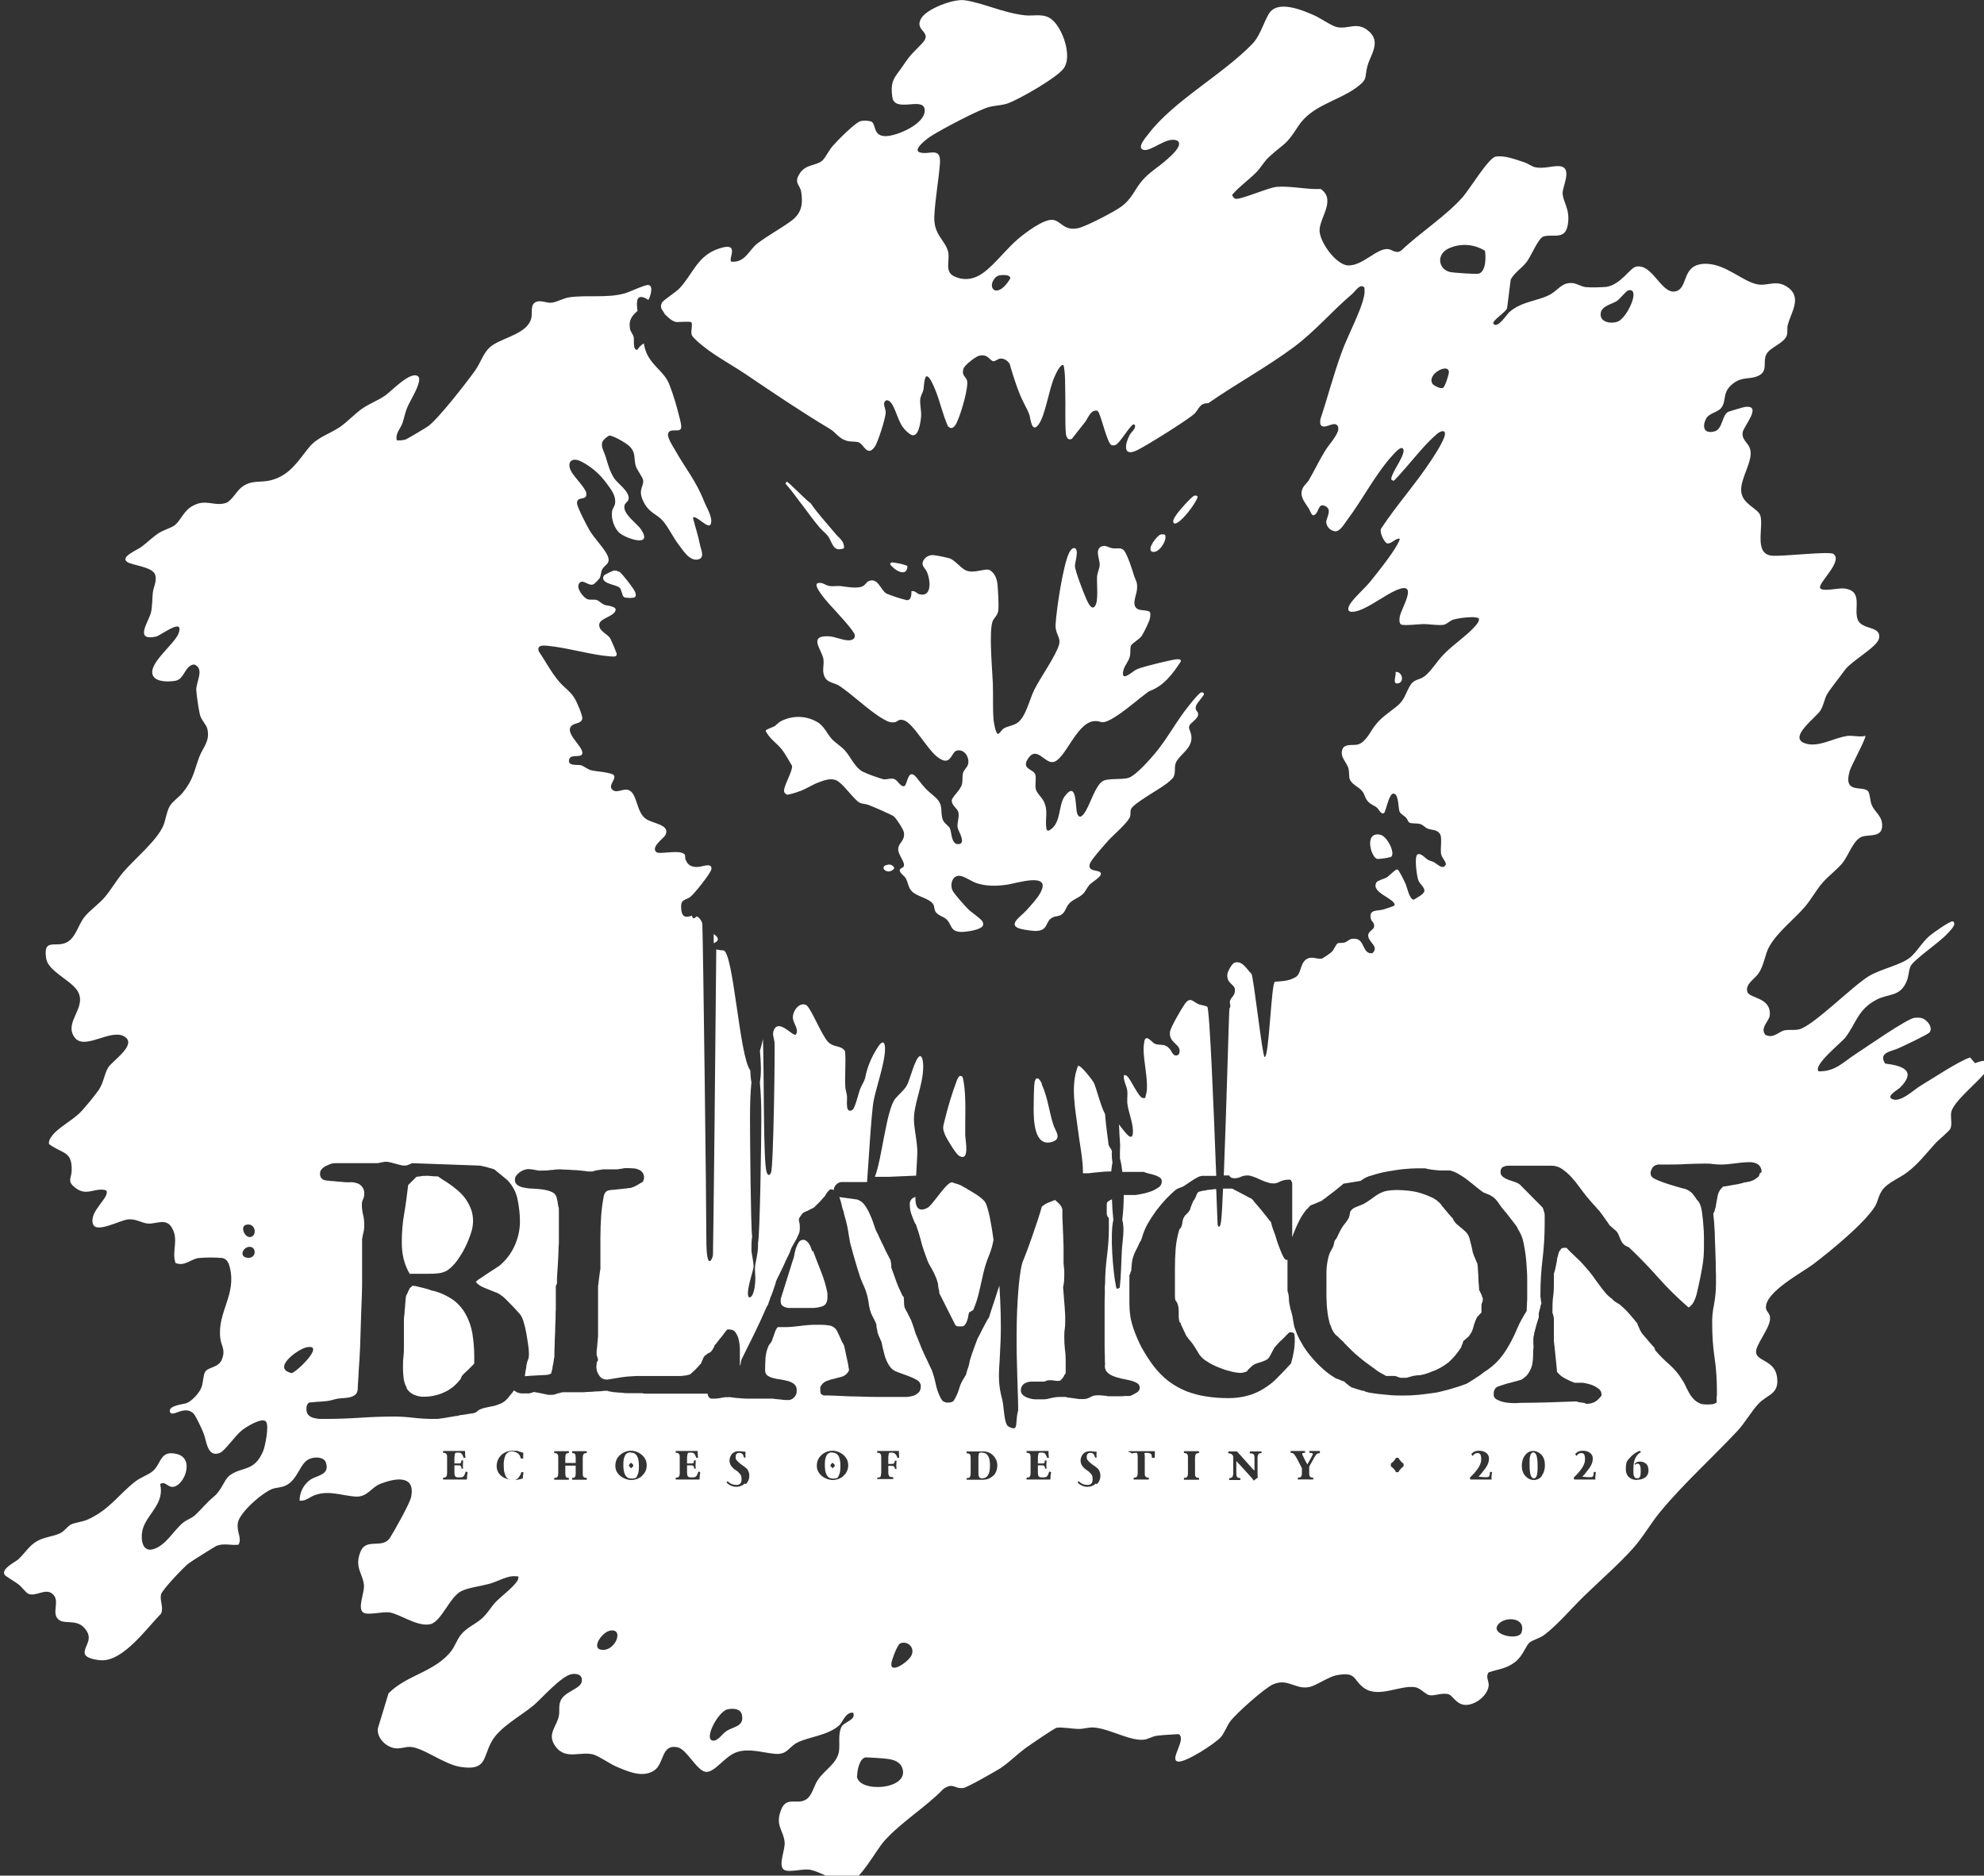 <?xml version="1.0" encoding="UTF-8"?>
<svg id="Vrstva_1" xmlns="http://www.w3.org/2000/svg" version="1.1" viewBox="0 0 840.9 795">
  <rect x="0" y="0" width="840.9" height="795" fill="#333333" stroke="none"/>
  <!-- Generator: Adobe Illustrator 29.6.1, SVG Export Plug-In . SVG Version: 2.1.1 Build 9)  -->
  <defs>
    <style>
      .st0 {
        fill: #fff;
      }
    </style>
  </defs>
  <path class="st0" d="M611.7,615.3c-.8,0-1.3.8-1.5,1.9-.2.9-.3,1.7-.3,2.6,0,.4,0,.9,0,1.4,0,4.1.7,6.2,2,6.2.8,0,1.3-.8,1.5-1.9.2-.9.2-1.7.2-2.6,0-.4,0-.9,0-1.4,0-4.1-.7-6.2-2-6.2"/>
  <path class="st0" d="M477.2,615.3c-.3,0-.6,0-.9.2-.2,0-.4.5-.4.6,0,.3-.1.6-.1,1,0,0,0,.3,0,.6,0,.6,0,1.8,0,3.6s0,3.1,0,3.6c0,.5,0,1,.2,1.5,0,.2.1.4.2.5.3.3.8.4,1.2.4,2.4,0,3.8-1.7,3.8-6s-1.2-6-3.9-6"/>
  <path class="st0" d="M262.4,242.4c-.7-.5-1.7-.7-2.5-.5-1.4.6-2.7,1.2-3.9,2-2.1,3.5,5.2,3.8,6.6,5.2,1,1,1,3.5,1.9,4,.7.4,3.9.5,4.6,0,.6-.5.3-1.3.2-1.9-.3-1.3-5.7-8.2-6.8-8.9"/>
  <path class="st0" d="M217.1,615.2c-1.2-.1-2.4.6-2.9,1.7-.5,1.3-.8,2.8-.7,4.2,0,4.2,1.2,6.3,3.8,6.3,1.2.1,2.3-.6,2.8-1.7.6-1.4.8-2.8.7-4.3,0-4.1-1.2-6.2-3.8-6.2M218.2,621.6c-.3.3-.5.6-.8.9h-.4c-.2-.3-.5-.6-.8-.9v-.5c.3-.3.5-.6.8-.9h.4c.2.3.5.7.8.9v.5Z"/>
  <path class="st0" d="M397.3,615.2c-1.2-.1-2.4.6-2.9,1.7-.5,1.3-.8,2.8-.7,4.2,0,4.2,1.2,6.3,3.8,6.3,1.2.1,2.3-.6,2.8-1.7.6-1.4.8-2.8.7-4.3,0-4.1-1.2-6.2-3.8-6.2M398.4,621.6c-.3.3-.5.6-.8.9h-.4c-.2-.3-.5-.6-.8-.9v-.5c.3-.3.5-.6.8-.9h.4c.2.3.5.7.8.9v.5Z"/>
  <path class="st0" d="M583.5,364c.7.3,5.8-.5,6.2-.9,1.7-1.7-1.8-8.7-4.7-9.3-6.8-1.4-4.1,9-1.5,10.2"/>
  <path class="st0" d="M379.1,368.1c-.4-1.3-1.8-2-3.1-1.5,0,0-.1,0-.2,0-3.5,1,.7,4.7,3.2,1.5"/>
  <path class="st0" d="M507.7,210.6c-.3-.5-1-.7-1.5-.5-1.1.3-6.3,6.2-7.2,7.5-.7,1.1-2.6,3.3-1.3,4.3,2.4.5,9.4-8.8,9.9-11.3"/>
  <path class="st0" d="M408.4,458.3c-.1-.7-.3-1.3-.5-2l-1-.3c-.6.2-1.2,1.5-1.4,2.1-2.1,5.6-3.8,11.3-5.2,17.1-.7,2.7-.8,3.1.2,5.7.7,1.7,4.6,8.2,6,9,4.6,2.7,2.7-6.5,2.6-8.6-.1-7.1.5-16.2-.7-23"/>
  <path class="st0" d="M471.3,488.5c.1-1.5-1.4-2.2-1.5-3.7,0-.8-1.1-7.5-1.4-12.5-2-3.8-3.8-11.4-4.8-13.4-.6-1.1-5.7-7.8-6.7-7.1-3.3,8.3-1.1,18.4,0,27.1.7,6,2.1,12.1,2.1,18.2v.2c.1,0,.2,0,.4,0,.5,0,1,0,1.6,0,0,0,.5,0,1.2-.1s1.7-.2,2.7-.3,2.2-.2,3.3-.3c.9,0,1.9-.1,2.8-.1.1-1.4.3-2.7.5-3.7-.2-1.3-.3-2.7-.3-4.1"/>
  <path class="st0" d="M374.7,498.8h2l11.6-.5c.2-4.3.5-8.4.5-10,0-4-1.1-8.6-1.4-12.6-.5-7.4,3.9-15.3,3.9-23.7,0-1.1-.2-4.7-1.5-4.3-1.8.5-4.2,10-5.3,12.1-1.3,2.4-3.4,3.9-5,5.8-3.9,4.8-5.7,25.9-8.7,33.2h4Z"/>
  <path class="st0" d="M302.5,395.9c0,1.2,0,2.5,0,3.9,1-.5,3.4-1.5,0-3.9"/>
  <path class="st0" d="M388.1,518.7c.8,2.3,1.6,4.7,2.2,7.1.6,2.4,1.4,4.8,2.3,7.1.5,1.6,1.2,3.1,2.1,4.5.8,1.4,1.5,2.8,2.1,4.3l.4,1.2c.1.3.2.6.3,1,0,.2.1.4.1.7,0,.3,0,.6.1.8,0,.4.1.7.2,1.1.1.4.2.7.2,1.1,0,.2,0,.4.1.7l6.7,13.3c.3.4.8.6,1.3.6.6,0,1,0,1.3,0,.6,0,1.2-.2,1.5-.7.4-.5.7-1.1.9-1.7.2-.6.4-1.3.5-1.9,0-.5.2-1,.3-1.4,0-.2.3-.4.9-.7.6-.3.9-.5.9-.6,1.1-2.5,1.9-5,2.5-7.7.6-2.8,1.3-5.4,1.8-7.9.6-2.6,1.4-5.1,2.4-7.5.9-2.1,1.5-4.4,1.9-6.6-.9-6.5-1.9-12.1-3.2-15.3-.6-1.7-3.8-3.8-6.7-5.5-.4-.2-.8-.4-1.1-.6,0,0-.1-.1-.2-.2-1.1-.6-2.1-1.1-2.7-1.5-1-.5-2.3-.7-3.4-1.2-2.3-1-8.5,9.8-10.8,10.8-1,.5-4,1.9-4.8-1.8-.2-.9-.2-1.9-.2-2.9-.5.2-1,.4-1.5.8-.6.6-.9,1.4-.9,2.2,0,1.5.2,3,.7,4.4.5,1.3,1,2.7,1.6,4"/>
  <path class="st0" d="M592,289.7c3.5,0,2.5-5.2-.5-4.9.4,1.1-1.3,4.8.5,4.9"/>
  <path class="st0" d="M563.9,561.6c.4,1.4,1,2.7,1.9,3.8.2.3.5.5.7.7.4.3.9.7,1.3,1.2s.9.8,1.3,1.2c.3.2.5.5.7.8,1.1,1.1,2.2,2.2,3.1,3.1s1.9,1.8,2.9,2.6c1,.8,2,1.7,3.1,2.5,1.1.8,2.3,1.7,3.6,2.6.3.2.7.5,1.2.9.5.4,1.1.7,1.6,1,.6.3,1,.6,1.5.8.2.2.5.3.7.4h3.5c.5,0,.9.2,1.4.4.4.2.9.3,1.3.4h1.6c.2,0,.5,0,.7,0,.4,0,.7-.2,1.1-.3s.7-.2,1.1-.3c.2,0,.4-.1.6-.2.9-.1,1.6-.2,2.2-.3.6,0,1.1,0,1.7-.2.5-.1,1.1-.2,1.6-.4.6-.2,1.3-.4,2.2-.8,2.7-.9,5.2-2.3,7.5-4.1,2.1-1.9,3.9-4.1,5.4-6.5,0-.4.2-.8.4-1.2.2-.4.3-.9.4-1.3.5-.4.9-.7,1.2-1s.6-.5.8-.7c.3-.2.4-.3.4-.4.9-1.1,1.6-2.5,1.9-3.9.4-1.5.9-2.9,1.6-4.2l1.8-1.9v-3.1c0-.4.1-.7.3-1.1.2-.4.3-.9.3-1.4,0-.3,0-.5-.2-.8-.1-.4-.3-.8-.4-1.2-.2-.4-.4-.8-.6-1.2-.1-.2-.2-.5-.4-.7,0-.3,0-.9-.1-2s-.2-2.2-.2-3.4-.2-2.4-.2-3.4c0-.7-.1-1.4-.2-2.1,0-.3-.1-.6-.3-.9-.2-.4-.4-.9-.6-1.4s-.4-1-.6-1.4c-.1-.3-.2-.6-.3-.9-.2-.4-.3-.8-.3-1.2l-.5-2.2c-.2-.8-.4-1.6-.6-2.3,0-.4-.2-.9-.4-1.3,0-.2-.2-.5-.3-.7-.1-.3-.3-.5-.5-.8-.2-.3-.5-.6-.8-.9-.5-.4-1-.9-1.6-1.4l-1.7-1.4c-.3-.2-.6-.5-.9-.9-.2-.3-.4-.5-.6-.8-.2-.3-.3-.6-.4-.9-.3-.3-.7-.7-1.2-1.3-.5-.6-1.1-1.2-1.6-1.9l-1.5-1.8c-.3-.3-.6-.7-.8-1.1-1.1-1.2-2.4-2.2-3.9-2.9-1.5-.7-3.1-1.3-4.7-1.8-1.6-.5-3.3-.8-5-1-1.7-.2-3.4-.3-4.9-.3-1.7,0-3.4.1-5.1.5-1.1.3-2.2.8-3.2,1.4-.9.6-1.8,1.2-2.7,1.9-1.1.8-2.3,1.6-3.5,2.2-.9.4-1.9.8-2.9,1.2-1,.3-1.8.9-2.4,1.8-.1.2-.2.4-.2.6,0,.3-.2.7-.2,1.1,0,.3-.2.7-.3,1-.1.3-.2.5-.3.5,0,.1-.2.4-.4.7-.2.3-.5.7-.7,1-.3.3-.6.8-1.1,1.4-.2.4-.5.7-.7,1.1-.3.5-.6,1.1-.9,1.7s-.6,1.2-.8,1.7c-.1.3-.3.6-.5.9l-.7.9c0,.2,0,.4-.1.6l-.2.9c0,.3-.2.6-.3.9,0,.2-.2.4-.3.6-.1.3-.3.5-.4.8-.3.5-.6,1-.8,1.6-.4,1-.6,2-.8,3-.3,1.6-.5,3.3-.5,5v8.9c0,.9,0,2.2.1,3.6,0,1.5.2,3,.4,4.7.2,1.6.6,3.2,1,4.8"/>
  <path class="st0" d="M172.3,588.4c.7,1.1,1.6,2,2.8,2.6,1.5.7,3.1,1.1,4.7,1,2.9,0,5.7-.6,8.3-1.8,2.6-1.1,4.9-2.9,6.7-5.2.2,0,.3-.3.6-.9.1-.4.3-.8.6-1.2,0,0,.4-.4.9-.9.5-.5,1.1-1,1.7-1.6.6-.6,1.1-1.1,1.6-1.6.5-.5.8-.8.8-.9v-3.2c0-3.2-.3-6.4-.8-9.6-.5-2.8-1.4-5.5-2.8-8-1.3-2.4-3.1-4.5-5.3-6.1-2.6-1.8-5.4-3.1-8.5-3.9-.4,0-1-.2-1.7-.5-.8-.2-1.6-.5-2.5-.7-.9-.2-1.7-.4-2.5-.6-.6-.2-1.2-.3-1.8-.3h-.5c0,.2-.1.4-.3.5-.2.1-.3.3-.5.3-.2.3-.3.6-.5,1-.2.4-.4.7-.5,1.1l-.7,1.4c0,.4-.2,1-.2,1.7s-.2,1.6-.2,2.4c0,.9-.2,1.6-.2,2.4,0,.7-.1,1.2-.1,1.4-.1.6-.2,1.3-.2,1.9,0,1,0,2.3,0,3.6v7.6c0,1.5,0,3.1-.2,4.7s-.2,3.2-.2,4.9c0,1.5.1,3,.3,4.5.2,1.3.6,2.6,1.3,3.8"/>
  <path class="st0" d="M344.2,530.3c-.2-.5-.3-1-.5-1.5-.2-.6-.5-1.1-.8-1.6-.3-.5-.7-.9-1.1-1.2-.4-.3-.8-.5-1.3-.5-.8,0-1.6.4-2,1.1-.5.8-.9,1.7-1.2,2.6-.3,1-.5,2-.7,3-.1.8-.4,1.6-.7,2.4-.2.6-.5,1.7-1,3.2s-1,3.1-1.5,4.8c-.5,1.7-1,3.3-1.5,4.8-.5,1.5-.8,2.6-1,3.2v1.2c0,.9.5,1.7,1.3,2,.7.4,1.6.6,2.4.6h5.3c.7,0,1.5,0,2.2,0,.7,0,1.5,0,2.2,0,1.5,0,3.1-.3,4.5-.8,1.3-.6,1.9-1.8,1.9-3.8v-1.7c-.6-3.1-1.5-6.1-2.7-9.1-1.2-3-2.3-5.9-3.4-8.8"/>
  <path class="st0" d="M173.8,539.9h7.4c1.5,0,3,0,4.5-.2,1.4-.1,2.8-.6,4-1.3,1.5-1.1,2.8-2.4,3.9-3.9,1.3-1.8,2.5-3.7,3.5-5.7,1-2,1.8-4,2.5-6.1.6-1.7.9-3.5.9-5.3,0-1.7-.3-3.4-.9-5-1.2-3.1-3.2-5.9-5.8-8-1.3-1.1-2.6-2.1-4.1-3.1-.2-.2-.6-.4-1.1-.7-.5-.3-1-.6-1.4-.9l-1.2-.8c-.2-.2-.4-.3-.6-.3-.2,0-.4,0-.9,0s-.9,0-1.4-.1-1,0-1.5-.1-.9,0-1.2,0c-.8,0-1.5,0-2.3.2-1,.1-1.5.2-1.6.2l-3.5,3.5c-.5,4.2-1,8.2-1.7,12.2-.7,4-1,8-1,12,0,2.4.2,4.8.8,7.2.6,2.3,1.5,4.6,2.8,6.6"/>
  <path class="st0" d="M441.6,459.4c-.3-.7-1.2-2.6-2.2-2.3-.5.1-.8,1.1-.9,1.6-.4,2.6-.3,8.3-.4,11.1,0,5,.2,16.8,8.1,14.1,4.1-1.4.9-4.8.2-7.3-1.8-5.7-2.3-11.4-4.9-17.1"/>
  <path class="st0" d="M494,227.1c-.3-.8-1.5-.7-2.2-.5-1.2.4-5.5,5.5-3.8,7.1,2.9,1.5,6.6-4.5,5.9-6.6"/>
  <path class="st0" d="M340.3,214.4c2.2,2.9,4.7,6.4,7,9.1,1.1,1.3,2.6,2.4,3.6,3.7,2,2.7,2,7,6.8,5.2.3-3.1-2.2-4.4-3.8-6.4-3.5-4.3-7.2-8.1-10.3-12.7-1.5-.8-9.5-9.2-10.1-9.1-.2,0-.8.7-.4,1,2.6,2.9,4.8,6.2,7.2,9.2"/>
  <path class="st0" d="M328.7,307.6c-1.3.7-2.8,1.1-4.1,1.9-.1.5.1.7.3,1,1.8,3.1,4.6,4.7,6.5,7.2,1.5,1.9,3,4.8,4.3,6.9.3,2.5-4.1,9.3-3.3,11.2.3.4.7.8,1.1,1,.9.2,4.8-1.2,5.9-1.6,2.6-1,4.9-2.6,7.6-3.6,2.7-1,5.8-2.2,8.4-.3,2.7,1.9,6.6,7.6,8.9,8.9,1.2.6,2.6.5,3.9,1,1.6.6,9.7,4.1,10.6,4.8,1.1.9,4.1,5.5,4.3,6.8.6,3.6-2.3,4.4-2.4,7-.2,2.5,3.2,5.7,2.3,7.5-.3.5-1.4.7-1.6,1.3-.4,1.2,1.8,2.6,2.4,3.5,1.1,1.8,1.1,4.1,2.7,5.7,2.2,2.3,7.7,3,9.1,5.6.5.9.3,2,.9,3,.9,1.6,3.5,2.1,4.7,3.3,2.3,2.2,1.4,5,5.9,5.3,1.9.1,9.3-.8,9.6-3,0-.5,0-1-.3-1.4-.7-1.3-4.7-3.9-6-5.2-1.4-1.4-5.9-6.4-6.7-8-1.1-2.3-.2-6.1,2.7-6.2,2.2,0,5.2,2.4,7.7,3.2,4.3,1.3,8.2,1.2,12.5.6,3.7-.4,19.5-5.8,14.3,3.5-1.2,2.3-4.1,5.4-5.9,7.4-2.2,2.5-8.7,6.4-2,7.9,1.9.4,3.9.7,5.8.8,5.9,0,3.9-4.2,7.5-5.8,1.3-.6,2.4-.3,3.7-1.2,1.5-1.1,1.8-2.9,2.8-4.2,1.7-2.2,4.3-2.7,6.1-4.4,1.2-1.1,1.7-2.6,2.8-3.9,1.1-1.2,4.7-3.2,4.9-4.6.2-2.3-5.8-.4-4.7-4.3.5-1.8,6.4-8.3,8-10.1,2-2.2,8.5-7.7,9.1-10.1.3-1.1-.1-2.3.5-3.3,1.3-2.3,11.5-8,14.3-10.1,1.3-.9,2.5-1.9,3.5-3.1,1.1-1.9.3-4.1,1-6,1-2.9,5.6-5.4,6.5-9.2.8-3.4-1.1-4.7-.8-6.4.3-1.6,4.2-3.2,3.8-5.5-.2-1.1-1.4-1.2-.9-3.1.3-1.4,3.6-4.5,3.4-5.3-.5-.6-.7-.7-1.4-.4-.9.4-4.2,4.4-5,5.5-5.3,6.5-9.1,14-14.5,20.4-2.2,2.6-8.1,9.3-11.1,10.2-2.9.9-9,0-11.1,1.5-2.9,2-5.1,9.3-6.9,12.3-1,1.8-2.8,4.3-3.8,1.1-.8-2.7,0-14.2-5.3-7-2.8,4-1.3,11.9-6.8,14.5-.6,0-.8-.4-.9-.9-.7-4,1-7.5-1.2-11.7-.8-1.6-2.9-3.3-3.3-5.1-.4-1.9.3-4.3-.2-6.1-.7-2.3-5.8-2.2-3.3-6.4,3.8-6.3,7.2,1.8,10.9,1.1,5-.9,9.7-16.3,17-17.3,3.4-.5,2.9,1.7,7.5-.8,5.4-3,11-8.2,16.1-11.9,6.2-2.2,9.9-7.2,13.4-12.5.4-.9-.4-1-1.1-1.1-1.8-.1-13.4,2.9-15.9,3.7-.7.2-1.3.5-2,.8-1.6.9-6.7,5.7-5.2,0,.4-1.6,2.1-3.6,2.6-5.4.5-1.7.1-3.4.5-4.7.4-1.2,3.6-2.7,4.7-4.4,1.2-2.1,2.3-4.3,3.2-6.6.2-.8.6-2.6.2-3.3-.5-.9-3.7-.7-4.9-1.2-3.3-1.4-.8-5.9-.6-8.5.3-3.3-.6-3.6-1.4-6.3-.9-2.9-2.2-7-3.7-9.6-1.3-2.2-3.2-1.2-5.2-1.5-1.7-.2-2.9-1.5-4.7-.8-3,1.3-.8,5.4-.8,7.6,0,1.6-.9,3.3-1.1,4.9-.3,2.9.8,11-1,12.9-.2.3-.5.5-.9.5-1.1,0-2.4-2.9-2.8-3.9-1-2.2-4.8-12-4.7-13.8,0-1.5,1.9-7-.2-7.5-1.1-.1-2,1.4-2.4,2.3-2.5,5.5-5.2,23.5-5.6,30-.3,4,2.3,5.5,1.5,8.5-1.2,4.6-8,14.2-10.5,19.2-2.1,4.2-3.6,11.6-7.2,14.1-1.8,1.2-3.8,1.3-5.5,2.2-1.3.7-1.5,1.9-2.7,2.5-1.1-.2-1.8-5.1-1.9-6.1-.4-5-.1-10.4-.3-15.4-.2-5.4-1.8-22.4,0-26.5.7-1.4,2.1-2.4,2.3-4.3.3-2.1-.1-8.4-.3-10.8s-1-4.9-3.2-6.3c-1.8-1.1-6.9,1.7-10.4,0-2-1-4.4-4.1-6.6-5-2.3-.6-4.6-1.1-7-1.4-1.6-.1-3.1.6-4,1.9-1.6,2.5.4,3.3,1.3,5.3,1.4,3.2,2.3,10.7-3.2,9.4-1.1-.3-2-1.7-3.4-1.3,0,1.4,0,3.8-1.9,3.8-3-.7-5.9-1.7-8.7-2.8-2.6-1.7-3.6-6.9-7.5-5.3-.9.4-1.5,1.6-2.4,2.1-2.3,1.3-7,.3-9.7,0-1.5-.1-3.1.2-4.5,0-2-.3-3.4-2.1-5.4-1-1,1.5,3.7,6.8,4.7,8,1.9,2.2,11.2,11.9,11.4,13.8.2,1.5-1,2.1-2.3,2.2-2.6.2-6.2-1.7-9-1.7-8.6-.3-2.6,5.8-2,9.7.4,2.7-.9,5.3.8,8,1.2,2,4.2,2.1,6.1,3.4,5.9,4,12.4,10.5,18.5,14,1.6.9,3,1.7,4.9,1.3,1.4-.3,1.4-1.5,3.8-.8,3.8,1.1,9.9,12.2,14,15.4,6.2,4.9,5.8-2.1,8.6-2.6,3-.6,5.1,2.7,4.7,5.4-.2,1.7-1.9,2.6-2.3,4.4-.3,1.5,0,2.9-.4,4.5-.6,2.6-4.2,5.3-4.3,6.9-.1,2.1,2.4,3.3,2.8,5,.5,2.2-.7,4.5-.3,6.6.2,1.2,3.9,6.9.2,6.9-3,0-2.7-5-3.5-6.7-.4-.9-2.3-2.1-2.9-3.4-1.5-3.6.6-6.4-3.4-9.9-4.1-3.5-4-3.3-7.4-7.7-4.2-5.6-4.2,2.6-5.6,3.1-1.6.5-2.8-2.5-4.3-3-1.6-.5-3,.3-4.6.1-3-.9-5.9-1.9-8.7-3.2-3.3-1.7-5.2-6.3-7.5-8.9-1.6-1.8-3.8-3.1-5.4-4.7-2.3-2.4-3.4-5.8-6.5-7.5-4.8-2.8-10.7-2.8-15.5-.2-.9.5-1.4,1.2-2.2,1.7"/>
  <path class="st0" d="M384.6,240c-.2-.6-6.1-1.8-6.7-1.6-.4.1-.6.5-.6.8,1.6,2.4,7.1,5.8,7.3.8"/>
  <g>
    <path class="st0" d="M416,615.6c-.4,0-.6.1-.8.2-.2,0-.3.4-.4.6,0,.2-.1.7-.1.9,0,0,0,.3,0,.5,0,.5,0,1.6,0,3.3s0,2.8,0,3.3c0,.7,0,.9.2,1.3,0,.2.1.4.2.5.2.2.6.4,1.1.4,2.2,0,3.4-1.6,3.4-5.4s-1.1-5.5-3.5-5.5Z"/>
    <path class="st0" d="M352.8,615.6c-1.3,0-2.2.5-2.6,1.6-.5,1-.6,2.2-.6,3.8,0,3.8,1.1,5.7,3.4,5.7s2.1-.5,2.6-1.5c.5-1,.6-2.2.6-3.9,0-3.8-1.1-5.6-3.4-5.6ZM353.8,621.4c-.3.3-.5.6-.7.8h-.4c-.2-.3-.4-.6-.7-.8v-.5c.3-.3.5-.6.7-.8h.4c.2.3.4.6.7.8v.5Z"/>
    <path class="st0" d="M267.4,615.6c-1.3,0-2.2.5-2.6,1.6-.5,1-.6,2.2-.6,3.8,0,3.8,1.1,5.7,3.4,5.7s2.1-.5,2.6-1.5c.5-1,.6-2.2.6-3.9,0-3.8-1.1-5.6-3.4-5.6ZM268.4,621.4c-.3.3-.5.6-.7.8h-.4c-.2-.3-.4-.6-.7-.8v-.5c.3-.3.5-.6.7-.8h.4c.2.3.4.6.7.8v.5Z"/>
    <path class="st0" d="M835,448.2h0c-5.4,1.9-15.6,8.8-21,12-3,1.8-8.8,7.6-12.3,5.5-2.1-1.3,2.9-3.9,3.6-4.7,7.2-7.2,1.1-9.3-6.3-10.2-3.1-4.8,2.8-5.1,5.9-6.6,2-.9,12.2-5.7,12.9-6.6,1.4-1.8-.3-4.2-1.8-5.3-1.5-1.1-2.7-1-4.5-.9-3.2.3-21,12.8-25.2,15.5-5.1,3.3-8.4,7.3-15.5,7.2-2.5-2.6,9.6-12.1,11.3-14.3,4.6-5.9,5.2-11.9,13.3-16.1,4.9-2.6,9.8-1.1,12.6-7.5,1-2.1.9-4.6,1.7-6.5,1.1-2.8,12.5-10.3,15.9-14.2,1-1.1,4-3.9,2.1-5-1.2-.2-8.5,5-9.8,6.1-3.2,2.7-5.6,7.1-8.4,9.3-4,3.2-12.4,4.8-17.5,7.9-7,4.3-23.7,21.2-29.5,22.5-2.2.5-4.1,0-6.1.4-2.5.5-4.7,3.7-8.2,1.9-2.3-3,1.6-5.7,1.9-8.2.7-7.8-8.6-7.1-9.5-10-1-3.3,3.2-5.5,4.8-7.9,2.4-3.6,2.6-8,4.5-11.3,3.6-6.4,10.7-11.6,15.3-17.1,2.6-3.1,4.7-7.1,7.5-10.2,2.5-2.8,6-5.4,8.3-8.2,2.4-3,4.6-9.9,8.3-11.1,2.8-.9,8,.3,8.4-4,.4-4.6-2.9-6.1-4.3-9.2-.8-1.7-.8-5-1.6-6-2.3-2.7-10.8,1.5-7.8-8.7.6-2.1,7.2-14.2,6.6-14.8-2.3.6-5.3-.2-7.3,0-5.8.6-12.9,5.4-18.7,3-6.4-2.7,5.2-10.8,7-13.8,1.4-2.3,1.6-4.6,2.7-6.7,1.2-2.1,5.9-8,7.7-10.5,2.9-3.9,13.7-9.7,14.4-13.3,1.1-5.3-6.7-3.6-8.8-7.5-2.4-4.6,2.7-12.9-6.3-13.7-2-.2-9.5,1.6-9.9-.3-.5-2.4,9.8-11.2,5.7-14.3-1.7-1.3-21.7,1.2-26.3.7-7.5-.9-3.2-12-4.7-17-1-3.1-7.6-4.7-8.1-10.2-.5-5.7,5.4-13.1,3.7-18.2-.8-2.5-3.5-3.6-3.1-6.8.3-2.5,8.7-11.9.9-10.8-.5,0-6.5,1.9-6.9,2-2.8,1.3-2.4,7.3-5.8,8.3-4.5,1.3-5.5-1.8-3.7-5.3,1.3-2.5,4.9-2.6,6.5-4.7,2.4-3.3,0-6.6,5.3-10.5,3.8-2.7,6.6-1.4,10.1-2.9,4.7-2,1.9-5.9,3.7-9.3,1.5-2.9,7.5-4.6,8.6-7.9.5-1.5,0-3.2.5-4.7,1.4-5.2,6-11.4,0-15.7-4.9-3.5-8.5-.4-13-1.3-6.2-1.2-13.2-8.5-21.6-8.7-10.4-.1-7.6,9.3-12.2,11.4-6.5,2.9-10.2-11.6-17.5-10.2-2.7.5-6.4,7.6-12.7,8.6-2.9.2-5.8.3-8.7.1-1.8-.2-3.7-1.5-5.5-1.7-4.6-.5-6.3,3.1-9.7,4.9-5.3,2.8-12.1,2.8-17.3,7.5-1,.9-4.6,6.7-6.5,5-1.4-1.3,5.6-5.2,5.7-7l1.5-11.9c1.6-3,4.7-4.8,6.7-7.4,2-2.5,4.9-10.2,7.3-10.9,4.2-1.2,9.4,1.9,10.3-5.6.8-6.3-2.2-8.9-2.3-12.8,0-3,4.5-11.1-1.6-11.4-2.9-.1-6.3,1.2-10,.5-1.4-.3-3.2-1.7-4.9-2.2-3.5-1.1-8.2-3-11.9-2.3-3.1.6-11.1,14-14,17.2-7.2,8.1-17.9,14.9-25.9,22.5-2.1,1.7-4-.3-5.5-.5-4.8-.7-10.8,7.1-17.1,6.9-5.2-.2-12.5-10.4-12.1-15.3.4-5.4,6.9-12.6.5-17.1-5.8.3-13.1-1.4-18.7-.9-3.6.3-15.8,5.8-17.6,5-.5-.2-1.3-1.1-1.2-1.7,3.1-3.6,7.1-6.3,10.4-9.7,1.9-2,3-4.3,5.3-6.4,7-6.3,6.8-4.5,12.3-13,5.7-8.7,16.4-10.4,24.5-16.2,5.3-3.9,3.4-4.3,4.8-9.3,1.4-4.9,5.9-10.2.4-14.8-4.8-4.1-8.5-.6-13.3-1.6-2.2-.4-7.1-3.9-9.7-5-4.5-2-13.5-5.8-17.9-2.2-2.8,2.3-4.3,10.2-8.3,14.3-12.7,13.1-33.4,24.2-43.9,38-1,1.3-5.3,6-2.3,6.9,3.3,1,10.2-6.1,14.5-3.8,2.6,1.8-3.2,6.8-4.5,7.9-3.4,3.1-7.8,5.6-10.8,9.3-3,3.7-4.1,7.3-8.3,10.5-2.9,2.2-15.2,8.6-18.5,9.3-6.1,1.3-7.2-3-10.7-3.5-3.9-.5-11.6,5.4-14.6,7.9-4.9,4.1-10.1,11-14.9,14.5-3.8,2.8-8.3,3.6-12.6,1.4-4-2-1.4-7-2.4-10.5-1.3-4.8-6.1-7-5.8-14.7.3-7.1,1.9-15.7,2.4-22.8.4-7-4.6-3.2-8.5-4.4-3.5-1.1,3.5-6.2,5-7.1,4.5-2.8,19.8-11,24.5-12.2,2.4-.6,5-.6,7.5-1.4,4.8-1.6,21.3-11.1,24-15,3.6-5.1-.4-16.5-4.8-20.4-3.5-3.1-7.6-1.6-11.6-2-9.6-1.1-17.2-5.1-25.6-6.4-4.8-.7-16.4,3.7-18.6,7.9-2.8,5.3,5.3,5.4.5,10.4-3.9,4.2-4.4,4-7.9,9.2-3.5,5.2-5.7,6.2-4.7,13.5.9,6.9,13-.2,13.7,5.2.8,6-11.5,11.3-16.4,11.4-5.6.1-4.1-5.1-6.2-6.2-1.4-.4-3-.5-4.4-.2-2.2.4-10,8.3-11.9,10.5-1.6,1.8-3,4.8-4.4,6.2-2.5,2.3-6.9,1.5-9.5,5.3-2.9,4.4,0,4.8.5,8.1.8,5.2.1,9-4.2,12.2-4.3,3.2-10.6,6.6-14.5,9.7-3.4,2.6-5.1,8.2-11,7.6-1.3-1.3,4-8.7-5.3-5.5-8.9,3-10.7,10.3-16.4,16.6-1.8,2-7.2,5.2-7.7,6.4-1.1,2.4.6,3.1,1.2,4.7,1.9,1.9,3.7,3.4,5.2,3.4s5.1-.3,5.9,0c1.1.3-.2,3.9.4,5.5.4,1.1,4.2,4.3,5.3,5.1,5.5,4.3,11.9,7.7,17.7,11.6,11.7,7.9,23.2,15.7,35.4,23,3.1,1.8,3.8,4.4,8,5.3,1.4.3,3.3,0,4.6.6,1.9.9,3.5,6.2,6.6,1.7,1.3-1.8,4.7-12.5,4.6-14.6,0-1.7-1.7-4,.2-5,1-.3,2,.8,2.5,1.6,2.6,4.4,2.6,9.2,7.6,12.7,3.6,2.5,4.5-5.2,4.7-7.5.2-2.6-.7-5.3-.3-7.7.2-1.1,1-2.4,1.3-3.6.2-1.1.3-5.4,1.3-5.7,1.3-.3,3.1,4.3,3.5,5.2,2.2,5.2,3.3,10.9,5.6,16l1,.7c2.1.3,3-3.1,3.7-4.7,1.2-3,4-12.5,3.4-15.3-.4-1.8-2.5-2.1-1.5-5.2.4-1.4,5-5,6.5-5.4,3.9-1,4.6,2.1,6.1,2.3,1,0,1.8-.9,2.8-1.1,1.8-.2,3.1.8,4.1,2.1,1.3,4.5,2.7,9,4.5,13.4,1.1,2.7,3,5.8,3.9,8.3.5,1.5.9,7.8,3.7,4.4,3.1-3.9,4.5-15.1,7-20.6.4-.9,2.5-5.7,3.8-4.8.8,3.8.6,7.8.7,11.7.2,5.4-.2,12.5.3,17.5.2,1.5,1.1,2.9,2.6,1.9,1.8-2.4,3.7-4.7,5.5-7,1.4-1.9,2.4-5.4,5.2-4.8,1.4.5,4,13.9,6.1,14.6.4.1.9.1,1.3,0,1.9-.3,5.8-7.6,7.9-8.9l.7.4c.2,1.8-1.4,2.6-2.2,4-2.1,3.8-3.2,9.7,3.1,6.6,3.9-1.9,21.6-12.9,24.3-15.5,1.9-1.9,2.1-4.5,5.8-4.4,11.8-8.2,24.7-15.2,36.3-23.8,9-6.7,16.2-15.3,24.7-22.5,1.4-1.2,3.4-4.7,5.2-2.7.1,1.1.1,2.2-.1,3.3-1.2,6.5-7.2,17.4-9.6,24.3-3.4,9.3-5.9,19-9,28.3,0,1-.3,2.2.7,2.8,2,1,5.6-2.5,6.8.2,1.1,2.5-4,7.8-5.3,10-2.5,4-4.7,8.7-7.1,12.8-.7,1.1-2,2.1-2.6,3.4-1.5,3.4,1,5.9,2.6,8.5.9,1.4,1.4,4.5,3.3,1.9,1.1-1.5,1.1-4.3,3.9-2.8,2.7,1.5.4,4.6.2,6.6.1,2.1,1.8,3.8,3.9,4,2,0,3.8-3.2,5-4.8,6.5-8.6,12.1-19.7,19.3-27.5.7-.8,2.9-3.3,4-3,.5.3.6.6.6,1.2-.1,2.9-4.7,8.7-5.2,11.6,0,.2,0,.4,0,.6l.9.5c.9-.2,10.3-11.6,11.9-13.3,2.1-2.4,4.4-4.7,6.8-6.8.7-.5,2.7-1.7,3.1-.3.6,2-4.3,9.4-5.6,11.4-6.6,10.1-14.8,19.2-21.4,29.2-.9,1.4,1.3,5.9,2.5,6.3,1.7.4,3.5-2.2,5.3-2,.3.3-.8,2.2-1,2.6-2.6,4.6-8.1,11.5-11.5,15.7-2.2,2.7-7.3,7.2-8.7,9.8-1.8,3.5,1.3,3.2,3.8,2.4,5.1-1.7,11-6.5,16.1-8.7,9.7-4.1,2,7.7,1.4,11.2-.2,1-.4,2.9.6,3.4,1.3.6,7.6-.2,9.6-.2,2.2,0,6.4.7,8.4.3,1.3-.2,2.6-1.7,4.1-2.2,2.3-.6,4.7-.9,7.1-1,1.2-.1,2.5,0,3.6.4.9,1.5-2.5,4.4-3.4,5.4-3.8,3.6-8.3,6.6-11.9,10.5-2.3,2.4-5.1,6.9-7.7,8.8-2.7,1.9-4.4.8-6.4,4.5-1.7,3.1-2.1,5.6-5.2,8.1-3.8,3.1-6.8,4.7-9.9,9-1.5,2.2-3.5,6.2-6.5,7.2-1.9.6-5.7-.5-6.7,2-1.3,3.4,1.9,5.5,2.6,8.4.2,1.2.2,2.4.3,3.6.5,3,4,3.8,5.6,6,.9,1.2,1,2.5,1.9,3.7,1.3,1.8,3.1,2.1,4.4,3.3.7.7,1.8,3.2,3,1.9.9-2.1,1.3-4.7,2.4-6.7.4-.7.7-1.5,1.7-1.3,2,.5,1.7,6.2,2.3,7.6.4,1,1.9,1.7,2.7,2.5.6.6.9,1.8,1.4,2.1.8.6,3.3.2,4.8.7,1.1.4,2,1.5,3,1.9,1.8.7,4.1.3,5.3,2.4.9,1.6,0,6.2.4,8.4.2,1.4,2.3,3.4,2,4.5l-.7.8c-1.3.7-3-1.1-4.2-1.8-.9-.5-1.9-.6-2.7-1.1-1.3-.8-3-3.1-4.5-2.2-1.3,1.3-.2,9.2.5,11,.6,1.6,2.7,2.8,2.5,4.5-.2,1.4-3.3,2.8-4.4,3.6-1.9.2-2.9-5.3-3.6-6.8-.4-.9-2.8-5.9-3.4-6-.8-.2-3.5,2.8-4.6,3.4-1,.6-3.9,1.3-4.3,2.1-2.6,4.4,8.2,6.9,7.7,9.7,0,.3-4.2,1.6-4.9,1.8-2.7.7-6-.1-5.2,3.8.2,1.3,1.7,1.7,1.4,3.5-.2,1.3-2.4,1.9-2.5,3.5-.2,3.1,4.9,4.7,1.8,7.7-4.4.5-3.1-5.7-7.2-6.1-2.8-.3-2.9,1.1-4.7,1.6-1,.3-2,0-2.8.3-.7.3-1.5,2.6-2.6,3.7-1.2,1-2.6,1.9-3.9,2.7-2.2.7-4.6-1.4-7.1.6-2.4,1.9-1.9,5.9-4.2,7.3-3,1.8-5.6,1.7-8.8,2-1.6.2-2.5,32.5-4.4,31.9-1-.3-4.7-34.5-5.6-35.3-1.9-1.7-3.7-5.7-7.1-4.7-1.2.4-3,3.8-3.1,5-.3,3.9,3,4.1,3.2,6.3.3,2.7-1.7,3.3-2.1,5-.2,1.1.6,2.3-.2,3.1-.2.2-1.3,43.9-2.4,70.8h2.3c.2.4.5.8,1,1,.4.1.8.2,1.2.2.9,0,1.9-.2,2.7-.6.9-.4,1.9-.6,2.8-.6.8,0,1.6.2,2.4.5.9.3,1.9.7,2.9,1.2s2,.8,3,1.2c.9.3,1.8.5,2.7.5,1,0,2-.3,2.8-.8,1.1-.5,2.3-.8,3.5-.8h.8c.3.1.5.4.6.7.1.2.2.4.3.7v23c.2-.6.4-1.2.6-1.7.7-1.8,1.5-3.6,2.4-5.4.8-1.6,1.9-3.2,3-4.6.4-.3.8-.7,1.1-1.1.3-.4.6-.7.7-.7.1,0,.5-.2,1-.4.5-.2,1.1-.4,1.7-.7s1.2-.5,1.7-.7c.3-.1.6-.3.8-.6.6-.4,1.3-.8,1.8-1.3.8-.6,1.6-1.2,2.5-1.9s1.7-1.3,2.5-2c.8-.6,1.5-1.2,1.9-1.6l7.3-1.2c1.4-1.1,3-1.9,4.7-2.3,2.2-.7,4.5-1.3,6.8-1.7,2.4-.4,4.7-.8,7-1,2.2-.2,3.9-.3,5.1-.3h3.8c.4.1.8.2,1.2.3.6.1,1.2.2,1.9.3s1.3.1,1.9.2c.6,0,1,.1,1.2.1h4.3c1.3.3,2.6.9,3.8,1.6,1.3.8,2.6,1.6,3.8,2.6,1.2.9,2.4,1.9,3.5,2.8,1,.8,2,1.6,3,2.3.4.1,1,.4,2,.8.6.2,1.2.5,1.7.9.6.3,1.1.8,1.6,1.3.4.5.9,1.1,1.3,1.7s.8,1.1,1.2,1.7c.4.5.8,1,1.2,1.4,0,.2.1.4.3.4,0,.1.2.2.3.3.3.4.7,1,1.3,1.7s1.1,1.5,1.7,2.2c.6.7,1,1.4,1.5,2,.3.4.5.8.6,1.2,1.2,1.8,2,3.8,2.4,6,.5,2.5.9,5,1.1,7.6.2,2.6.4,5.2.4,7.7,0,2.5,0,4.7,0,6.5,0,.2,0,.6,0,1.3,0,.6,0,1.3-.1,2.1,0,.7,0,1.4-.1,2.1,0,.4,0,.8,0,1.3-1.5,2.4-2.9,4.8-4,7.4-1,2.4-2.1,4.7-3.3,6.8-1.2,2.2-2.6,4.3-4.2,6.2-2,2.3-4.3,4.2-6.8,5.7-.6.5-1.1.9-1.7,1.3-.8.5-1.6,1.1-2.4,1.6-.8.5-1.5.9-2.1,1.3-.3.2-.7.4-1,.6-.8.3-1.9.7-3.4,1.2-1.4.4-2.9.9-4.3,1.3-1.5.4-2.8.7-4,1-.8.2-1.5.3-2.3.4-2.2.3-4.3.6-6.4.8-2.1.2-4.1.3-6.2.3-2.4,0-4.7,0-7-.3-2.3-.2-4.5-.4-6.8-.8-.5,0-1-.2-1.5-.3-.6-.1-1.2-.3-1.7-.6-.5,0-.9-.1-1.4-.3l-1.7-.5c-.6-.2-1-.3-1.5-.5-.3,0-.5-.2-.7-.3-.2,0-.4-.2-.5-.3-.3-.2-.6-.4-.9-.7-.3-.2-.6-.5-.9-.7-.3-.2-.4-.4-.4-.5-.2-.1-.5-.2-.7-.3-.4-.1-.9-.3-1.3-.5-.5-.2-.9-.4-1.3-.5-.3,0-.5-.2-.7-.3-2-1.2-3.8-2.5-5.5-4.1-1.8-1.6-3.4-3.3-4.9-5.1-1.5-1.8-2.8-3.6-3.9-5.6-1.1-1.8-2-3.8-2.7-5.8-.3-.7-.5-1.4-.6-2.1l-.3-1.7c-.1-.6-.2-1.2-.3-1.8-.2-.8-.4-1.6-.6-2.4-.2-.4-.3-.7-.3-1-.2-.7-.2-1-.2-1.1-.3-1-.4-1.9-.4-2.9,0-1.1-.2-2.3-.6-3.3v-13.2c-.2,0-.3,0-.5,0-.4,0-.8-.5-1.3-1.4-.5-.9-.9-2-1.4-3.2-.5-1.2-.9-2.4-1.3-3.6s-.6-2-.8-2.6c-.1-.3-.3-.7-.4-1-.2-.5-.4-1.1-.6-1.7s-.4-1.2-.5-1.7c0-.3-.2-.7-.3-1-.3-.3-.7-.6-.9-1-.5-.7-1.2-1.5-1.9-2.4s-1.4-1.8-2.2-2.7c-.8-.9-1.4-1.7-2-2.3-.2-.4-.5-.7-.8-1-.4-.4-.7-.6-.9-.6-.3-.1-.8-.4-1.5-.8-.7-.4-1.5-.8-2.3-1.2-.8-.4-1.6-.8-2.3-1.2-.7-.4-1.2-.6-1.5-.8h-2.4c-.4,0-.9,0-1.5,0-.3,7.1-.6,12.3-.9,14.2-.4,2.8-1.2,2.1-1.4,1,0-.3-.3-6.2-.6-15h-.5c-.9.1-1.8.2-2.6.3-.5,0-1,.1-1.5.3-.6,0-1.3.1-1.9.3-.8.2-1.2.3-1.2.5-.1,0-.4.4-.7,1.2-.2.6-.5,1.3-.9,1.9-.2.2-.4.4-.5.7-.2.4-.3.8-.5,1.2-.2.4-.3.9-.5,1.3-.1.3-.2.5-.2.8-.4.8-1,1.6-1.7,2.2-.7.6-1.1,1.4-1.4,2.2,0,.3-.1.6-.2.9,0,.4-.1.8-.2,1.2,0,.4-.2.8-.4,1.2-.1.3-.4.6-.7.8-.8,2.7-1.4,5.5-1.6,8.4-.2,2.6-.3,5.4-.3,8.3v8c0,1.1,0,2.2,0,3.2,0,.7,0,1.5.2,2.2.5.6.9,1.3,1.1,2.1.2.7.3,1.5.3,2.2,0,.8,0,1.6,0,2.4s.1,1.6.3,2.4c0,.1.1.3.3.4.2.1.3.2.3.4,0,.4.2.8.4,1.1.2.5.5,1.1.8,1.7.3.6.6,1.2.8,1.7.1.3.3.6.5.9,0,0,0,.2.3.4.1.1.2.3.3.5.7.7,1.2,1.4,1.6,1.9.4.5.8,1.1,1.1,1.6.3.5.7,1,1,1.6.3.5.7,1.1,1.1,1.8.8,1.1,1.9,2.1,3.1,2.8,1.5,1,3.1,1.8,4.8,2.5,1.7.7,3.4,1.3,5.1,1.7,1.3.4,2.7.6,4.1.7h.5c.5,0,1-.1,1.5-.3.4,0,.8-.2,1.2-.5,0-.2.3-.6,1-1.2s1-1,1.2-1.1c.5-.4,1.1-.7,1.7-.9.6-.2,1.3-.4,1.9-.6s1.2-.4,1.8-.7c.6-.2,1.1-.6,1.5-1.1.2-.3.3-.5.5-.8l.8-1.5c.3-.5.5-1,.8-1.5.1-.3.3-.6.6-.9.1-.1.5-.5,1-1.1.5-.6,1.1-1.2,1.8-1.8.7-.6,1.3-1.3,1.9-1.9s1-1,1.3-1.3h.7c.8,0,1.3.3,1.4.8.1.6.2,1.2.2,1.9,0,1.8-.1,3.6-.4,5.3-.3,1.8-.7,3.5-1.2,5.2-2,2.2-3.9,4.2-5.8,6.1-1.7,1.8-3.7,3.3-5.8,4.6-2.1,1.3-4.3,2.3-6.6,2.9-2.7.8-5.6,1.1-8.4,1.1-3.1,0-6.2-.2-9.3-.7-2.9-.4-5.7-1.2-8.4-2.2-2.7-1.1-5.2-2.5-7.5-4.2-2.5-1.9-4.7-4.2-6.6-6.7-1.8-2.4-3.4-5-4.9-7.6-1.4-2.7-2.6-5.5-3.6-8.4-.1-.5-.3-1.1-.5-1.7-.2-.7-.3-1.3-.5-2-.1-.8-.3-1.7-.4-2.8-.1-1.1-.2-2.4-.2-4v-11.8c.2-.3.3-.5.4-.9,0-.3.2-.7.4-1,0-.9.1-1.7.2-2.6,0-.5.1-1,.2-1.6,0-.3,0-.6.2-.9.3-1.2.8-2.5,1.4-3.6.6-1.1,1.1-2.2,1.6-3.4.3-.3.5-.6.6-1,.2-.4.3-.8.4-1.2.6-2,1.4-3.9,2.4-5.7,1.1-1.9,2.3-3.7,3.6-5.5,1.3-1.7,2.7-3.4,4.2-5,1.4-1.4,2.8-2.8,4.3-4,.2-.1.4-.2.6-.3.3-.1.6-.3,1-.4l1-.4c.2,0,.4-.2.6-.3.3-.2.8-.5,1.5-1,.7-.5,1.4-.9,2.1-1.4.7-.5,1.5-.9,2.2-1.3.5-.3,1.1-.5,1.8-.6h6.1c-1-27.2-2.8-71.2-3.8-71.7-1.2-.6-2.4-.6-3.5-1-2.6-1-3.6-3.5-6-.2-1.3,1.8-6.1,10-6.3,11.9-.6,5.2,5.7,5.1,3.7,9.6-2.4,1.3-2.7-1.2-3.9-2.5-2-2.3-3.7-1.3-6-2-1.4-.5-3.5-3.9-4.5-1.8-.3,1.2-.4,2.4-.5,3.6,0,5.7,1.8,12.2,1.4,17.8-.2,1.1-.4,2.2-.7,3.3-.4,0-.8,0-1.1,0-1.9-.6-4.8-7.6-6.5-9.2-.5-.4-.7-.6-1.4-.5-.4,2.3,1.1,4.3,1.4,6.5.2,1.7-.1,3.5,0,5.2.4,4,2.3,7.8,2.4,11.9.1,5.9-3.7.1-5.9-2.7.1,2.9.3,6.7.4,7.4.2,1.7-.1,3.7,0,6.3,0,.2,0,.4,0,.7.5,1.9.8,3.8,1,5.7h9c.7.3,1.5.5,2.2.7.9.2,1.7.4,2.6.7.7.2,1.4.6,2.1,1,.6.4.9,1.1.8,1.8,0,1-.5,1.9-1.4,2.4-1,.7-2.1,1.3-3.2,1.7-1.2.4-2.5.8-3.7,1-.9.2-1.9.4-2.8.5h-5c0,3.5-.2,6.9-.6,10.3,0,0,0,.2,0,.3,1.1,4,0,8.9-.2,13-.3,5.2-.3,10.5-.9,15.7l-1.1.5c-.4-.3-.4-.7-.5-1.2-1.2-5.5-2.6-22-1.1-28-.3-2.9-.5-5.9-.6-8.8-.6.3-1.1.6-1.4.8-.5.2-.8.7-.8,1.3v1.9c0,.7,0,1.4,0,2.1,0,.7.4,1.4.9,1.9v4.4c0,3.9-.3,7.8-.8,11.7-.5,3.9-.8,7.8-.8,11.7-.1.8-.2,1.6-.1,2.4,0,1.4,0,3-.1,4.8,0,1.8,0,3.6,0,5.5v7.9c0,1.6,0,3.3,0,5.1,0,1.8,0,3.5.1,5.1,0,1.6,0,2.7.1,3.4-.3,1.1,0,2.2.7,3.1.7.8,1.6,1.4,2.6,1.8,1.2.5,2.4.8,3.6,1.1,1.3.3,2.6.5,3.7.8,1,.2,2,.6,2.9,1.1.7.4,1.2,1.1,1.2,2,0,.9-.6,1.7-1.4,2.1-.7.4-1.5.9-2.3,1.2-.3.2-.7.2-1.1.2h-1.6c-.6.1-1.1.1-1.5.1h-2.4c-.6,0-1.2,0-1.7,0-.6,0-1,0-1.5,0-.4,0-.7-.1-.7-.2-.2,0-.3,0-.5,0-.3,0-.6-.1-.9-.1-.3,0-.7,0-1-.1-.2,0-.4,0-.6,0h-.9c-1,0-2,.3-2.9.8-.9.5-1.8.8-2.8.8-.2,0-.7,0-1.5,0-.8,0-1.6-.2-2.4-.3-.8-.1-1.6-.2-2.3-.3-.4,0-.9-.1-1.3-.3h-2.6c-1.3,0-2.6.2-3.9.5-1.3.4-2.6.6-4,.5-.6,0-1.4,0-2.4,0-1,0-1.9-.2-2.8-.5-.9-.2-1.7-.7-2.4-1.2-.7-.6-1.1-1.4-1-2.3,0-1,.5-2,1.4-2.6.9-.6,2-.9,3-.9.3,0,.6,0,1,0,.4,0,.7,0,.9,0h2.1c0,0,.4,0,.9,0,.4,0,.8,0,1.2-.2.2-.2.5-.3.8-.3.3,0,.6-.1.8-.1h.7l2.6.3c.5,0,.9,0,1.4-.2.1-.1.4-.5.9-1,.3-.3.5-.7.6-1,.2-.4.4-.7.7-1v-4.5c0-1.8,0-3.6-.3-5.4-.2-1.8-.3-3.6-.3-5.4,0-1.1,0-2.3.2-3.4.1-1,.2-1.9.2-2.9v-1.9c0-.6,0-1.4-.1-2.5,0-1.1-.2-2.5-.3-4.2l-.5-6.3c.2-.8.3-1.6.4-2.4,0-.7.1-1.5.1-2.4v-2.5c0-.2,0-.4-.1-.6,0-.4-.1-.7-.1-1.1,0-.3,0-.7-.1-1,0-.2,0-.4,0-.5v-6.3c0-.5,0-1.5-.1-3,0-1.5-.1-3.2-.2-5,0-1.8-.2-3.4-.2-5s0-2.6,0-3.2c-.2-.8-.6-1.6-1.2-2.2-.6-.6-1.2-1.2-1.9-1.8h0c0,0-3,1.2-3,1.2-1,.4-1.8,1-2.6,1.6-1.8,6.6-6.8,20.4-7.8,22.6-1.8,3.6-2.5,17.2-2.7,21.8-.5,14.2,0,23.5.4,37.8.2,7.7-.1,1.7-.7,9.4-.1,2-.4,3.3-3.4,1.6-1.9-1.1-1.8-8.4-2.6-11.4-1.6-6-1.6-9.6-1.1-16.4.2-2.8.2-5.6.4-8.4.3-7.8,0-15.7-.5-23.5-.5,1.5-1.1,3.2-1.6,4.9-.6,1.9-1.2,3.7-1.8,5.4-.5,1.7-.9,2.7-1,3.2-.4.5-.7,1.1-1,1.6-.5.9-1,1.9-1.5,2.8-.5,1-1,1.9-1.4,2.8-.5.9-.7,1.4-.9,1.6,0,.2-.3.7-.6,1.6-.3.9-.7,1.9-1.1,3-.4,1.1-.8,2.2-1.1,3.2-.4,1.1-.6,1.9-.7,2.5,0,.3-.1.7-.2,1-.1.5-.3,1.1-.5,1.6s-.4,1.1-.5,1.6c0,.3-.2.7-.3,1,0,.2,0,.3-.2.4-.2,0-.3.3-.2.4-1.1,1.5-1.9,3.2-2.4,4.9-.5,1.8-1.3,3.6-2.3,5.2-.4.6-1.3.9-2.6.9-.4,0-.7,0-1.1-.2-.2,0-.5-.2-.7-.3-.1,0-.4-.2-.7-.7-.3-.4-.5-.7-.7-1.2-.9-1.8-1.5-3.6-1.9-5.6-.4-1.9-.9-3.8-1.6-5.6,0-.2-.3-.7-.7-1.5-.4-.8-.8-1.7-1.2-2.6-.4-.9-.8-1.7-1.2-2.5-.4-.8-.6-1.3-.6-1.4-.3-.5-.5-1-.7-1.5-.3-.7-.6-1.5-.9-2.3s-.6-1.5-.9-2.2c-.2-.4-.3-.9-.6-1.3,0-.2-.2-.6-.4-1.3-.2-.7-.4-1.4-.7-2.2-.3-.8-.5-1.5-.8-2.2-.1-.4-.3-.8-.6-1.2,0-.3-.2-.5-.3-.7-.2-.4-.5-.9-.7-1.4-.3-.5-.5-1-.8-1.5-.2-.3-.3-.7-.5-1,0,0,0-.3-.1-.7s-.1-.9-.1-1.4,0-.9-.1-1.4c0-.4,0-.7,0-.7,0-.1-.1-.3-.3-.4-.2-.2-.3-.3-.3-.4-.9-1.9-1.8-3.8-2.5-5.7-.8-2.2-1.5-4.3-2.2-6.1,0,0,0-.3,0-.6,0-.3,0-.7-.1-1.1,0-.4,0-.7-.2-1.1,0-.2-.1-.5-.2-.7-.1-.3-.5-.9-1-1.9-.5-1-1.1-2.1-1.6-3.3-.6-1.2-1.1-2.3-1.6-3.3-.5-1-.8-1.7-.9-2-.7-1.2-1.2-2.4-1.6-3.7-.5-1.5-1-3-1.7-4.5-.6-1.5-1.4-2.9-2.3-4.2-.8-1.2-1.9-2-3.3-2.5-.3,0-.8-.1-1.5-.2s-1.4-.2-2.2-.3c-.8-.1-1.5-.2-2.3-.3s-1.2-.2-1.5-.2c0,0,0,0,0,0,0,.2.1.4.2.6.4,1.2.7,2.3.9,3.4.2.8.4,1.5.7,2.2,0,.3.2.8.3,1.4.2.6.3,1.2.5,1.8.2.6.3,1.1.4,1.6,0,.3.2.5.2.8.1.5.2.9.3,1.4.1.7.3,1.5.4,2.4s.3,1.6.4,2.3c0,.4.2.8.2,1.2,0,.2.2.8.5,1.9s.6,2.3,1,3.7c.4,1.4.8,2.8,1.2,4.1s.7,2.4,1,3.2c.5,1.8,1.2,3.6,2,5.3.8,1.7,1.4,3.5,1.8,5.3.3,1.5.5,2.7.6,3.6.2,1.1.5,2.2.9,3.2,0,.1.2.4.4.8l.7,1.4c.3.5.5,1,.7,1.4.2.5.3.8.4,1,0,.2,0,.5,0,.7,0,.3.1.7.2,1.1s.2.8.2,1.2c0,.3.1.5.2.7,0,.2.1.4.2.6.1.4.3.8.5,1.2.2.4.4.8.5,1.2.2.4.3.5.3.5.3,1.7.8,3.6,1.3,5.6.5,1.9,1.3,3.7,2.5,5.3.7.9,1.8,1.6,2.9,2,1.4.5,2.9,1.1,4.4,1.6,1.4.5,2.7,1.1,3.9,1.8,1,.5,1.7,1.5,1.7,2.6,0,1-.2,1.9-.8,2.6-.6.6-1.3,1.1-2.1,1.4-.9.3-1.9.5-2.9.6-1.1,0-2.1,0-3,0h-4.1c-1.1,0-2.9,0-5.6,0-2.6,0-5.5-.1-8.5-.2-3,0-5.9-.2-8.5-.3s-4.5-.2-5.6-.1c-.7-.3-1.2-.6-1.3-.9-.2-.5-.2-1.1-.2-1.6v-.7c0-.1,0-.3,0-.4.5-1.1,1.4-2,2.5-2.5,1.1-.4,2.2-.8,3.3-1,1.2-.3,2.3-.6,3.4-.9,1.2-.4,2.2-1.2,2.8-2.3l.2-.7-.2-.7c0-.6-.2-1.4-.4-2.5-.2-1.1-.5-2.1-.7-3.2-.2-1.1-.4-2-.6-2.8-.1-.5-.2-1-.4-1.4-.2-.3-.4-.6-.6-1-.3-.5-.5-1.1-.8-1.8-.3-.7-.6-1.3-.9-1.9-.3-.6-.5-1.1-.7-1.4-.7-1.1-1.8-1.8-3-2-1.3-.2-2.5-.3-3.8-.3h-2c-2.2,0-4.5.2-6.7.5-2.2.3-4.4.5-6.6.5-.5,0-.9,0-1.4,0-.5,0-.9,0-1.4,0-.5.5-.7.8-.7,1.1-.1,0-.3.3-.4.7-.2.4-.3.9-.5,1.4-.2.5-.3,1-.5,1.4-.1.2-.2.5-.2.7-.1.4-.4.8-.6,1.2-.3.4-.6.8-.9,1.2-.8,1.6-1.2,3.3-1.4,5.1-.1,1.8-.2,3.6-.2,5.4,0,.9.3,1.8,1,2.3.7.5,1.6.9,2.5,1.1,1,.3,2.1.5,3.2.6,1.1.2,2.1.4,3.2.7.9.3,1.8.7,2.5,1.3.7.7,1.1,1.6,1,2.6.2,1.9-1.2,3.7-3.1,4.1-.3,0-.7,0-1.4,0-.7,0-1.4-.1-2.1-.2s-1.4-.1-2.1-.2c-.5,0-.9-.1-1.4-.2h-9.8c-.2,0-.7,0-1.6,0-.9,0-1.8-.1-2.9-.2-1.1,0-2-.2-2.9-.3-.9-.1-1.4-.2-1.6-.1h-1c-.3,0-.7,0-1,.1-.5,0-1.1.2-1.8.3-.7.1-1.3.2-1.8.2-.6,0-.9,0-1,0h-.6c-.4,0-.8-.2-1-.5-.3-.3-.5-.7-.6-1.1,0-.2,0-.3-.1-.5-.7,0-1.3,0-2,0h-18.9c-1.8,0-3.4,0-4.7,0-.7,0-1.4,0-2.1-.2-.3,0-1,0-2,0-1,0-2.1,0-3.2,0-1.2,0-2.3,0-3.4-.2-1.1,0-2-.1-2.6-.2-.2,0-.4,0-.6,0-.3,0-.7-.1-1.1-.2-.4,0-.8-.1-1.1-.2-.2,0-.4,0-.6-.2h-1.6c-.7.1-1.3.2-2,.2-1,0-2.1.1-3.2.2-1.1,0-2.2.1-3.3.2-1,0-1.7,0-2,0h-6.8c-.5,0-.9.1-1.4.3-.8.2-1.2.3-1.3.3-.5.3-1.1.4-1.7.5-.6,0-1.1,0-1.5,0-.4,0-.8,0-1.2-.2-.6-.1-1.3-.2-2-.4-.7-.1-1.4-.3-2-.4-.6,0-.9-.2-1-.2-.4,0-.8.1-1.2.3-.6.2-1,.3-1.1.3h-.4c-.9,0-1.7,0-2.6,0-.8,0-1.5-.2-2.2-.5-.4-.2-.8-.5-1.2-.8-.2.2-.4.5-.6.8-.5.6-.9,1.1-1.3,1.6-.4.5-.7.9-.9,1.1-.7.8-1.6,1.5-2.6,2-.9.4-1.8.7-2.7,1-.9.2-1.9.4-2.9.6-1,.2-2,.4-3,.8-.6.2-1.1.5-1.5.9-.4.4-.9.7-1.5.8-.3.1-.7.2-1,.2-.5,0-1.2.2-1.9.3-.7.1-1.4.2-2,.3-.4,0-.9.1-1.3.2-.5.2-1.1.3-1.6.3-.9.2-1.9.3-3,.5-1.1.2-2.1.4-3.1.5-.6.1-1.2.2-1.9.2h-1.7c-2.8,0-5.6-.2-8.3-.5-2.6-.3-5.3-.5-8-.5-4.9,0-9.7.2-14.4.5-4.7.3-9.5.5-14.2.5s-1.8,0-2.7,0c-.9,0-1.9-.2-2.8-.4-.8-.2-1.6-.6-2.2-1.2-.6-.6-.9-1.5-.9-2.4,0-.6,0-1.1.2-1.7.2-.6.6-1.1,1.2-1.3.3,0,.9,0,1.7-.1s1.7-.2,2.5-.2,1.7-.2,2.4-.2c.5,0,.9-.1,1.4-.2.2,0,.4,0,.6-.1.3,0,.7-.2,1.2-.3.4-.1.8-.2,1.2-.3.3,0,.5-.1.8-.2.7,0,1.4-.2,2.1-.2.9,0,1.9-.2,2.8-.3.9-.2,1.7-.5,2.4-1,.7-.5,1.1-1.3,1.2-2.1,0-1.1.2-2.8.3-5.2s.3-5.1.5-8.1c.2-3,.3-6.2.4-9.5.1-3.3.2-6.5.3-9.5.1-3,.2-5.7.3-8.2s.1-4.2.1-5.4v-18.4c.1-.2.2-.5.2-.8,0-.4.2-.9.3-1.4.1-.5.2-1,.3-1.4,0-.3,0-.6.1-.9v-1.2c0-1.5-.1-3-.5-4.4-.3-1.3-.5-2.7-.5-4.1,0-.8.1-1.6.5-2.4.3-.6.5-1.3.5-2,.3-2.3-1.2-4.4-3.4-4.9-1-.3-2.1-.4-3.1-.3-1,0-2.1,0-3.1-.2-.5,0-1.1,0-1.6-.1-.7,0-1.4-.2-2.2-.2-.8,0-1.5-.2-2.1-.2-.4,0-.9-.1-1.3-.2-.7-.2-1.3-.6-1.6-1.2-.3-.6-.4-1.3-.3-1.9,0-.6.3-1.2.7-1.6.5-.5,1.1-1,1.7-1.3.7-.3,1.4-.6,2.1-.9.6-.2,1.2-.3,1.8-.3h17.8c.6,0,1.2-.2,1.7-.3.6-.1,1.2-.2,1.7-.3h.6c.5,0,.9.1,1.4.2.7.2,1.4.3,2.3.6.8.2,1.6.4,2.3.6.4.1.8.2,1.3.2h1c.4-.1.8-.2,1.2-.4.5-.1.9-.4,1.3-.6l28,1c.5,0,1.1,0,1.6.2.7.1,1.4.3,2.2.5.8.2,1.5.4,2.1.6.5.1.9.3,1.3.5,0,0,.3.3.8.7s1,.8,1.6,1.3c.6.5,1.1.9,1.7,1.4s.9.8,1.2,1c2.2,2.3,3.7,5.1,4.3,8.2.6,3,1,6.1,1,9.3,0,3.6-.8,7.1-2.3,10.4-1.5,3.3-3.8,6.3-6.7,8.6-.2,0-.6.4-1.4.9-.8.5-1.6,1-2.5,1.6-.9.6-1.7,1.1-2.4,1.6-.7.5-1.2.8-1.3.9-.4.2-.8.5-1.2.8-.5.4-.8.7-.9.8.6.8,1.4,1.4,2.3,1.9,1,.5,2,.9,3,1.3s2,.8,3,1.2c.9.3,1.7.7,2.4,1.3.5.3,1,.7,1.4,1.1.7.7,1.5,1.4,2.3,2.3.8.8,1.7,1.7,2.5,2.6.8.9,1.4,1.6,1.8,2,.7.9,1.2,2,1.5,3.1.5,1.6.9,3.3,1.2,5,.3,1.8.6,3.5.8,5.1.2,1.2.3,2.4.3,3.6,0,.1,0,.2,0,.3,0,.2,0,.3,0,.5,0,.2-.1.4-.1.6,0,.5-.2,1-.4,1.4-.2.5-.3.9-.4,1.4-.1.4-.2.7-.2,1.1,0,.6-.2,1.2-.3,1.9-.1.6-.2,1.3-.3,1.9,0,.1,0,.2,0,.4.8,0,1.7-.2,2.5-.2,2-.1,3.8-.2,5.6-.3,1.8,0,2.8-.4,3.1-.8,0-.3.1-.6.2-.9,0-.3.1-.5.2-.7,0-.2,0-.3.1-.5,0-.4,0-.8.2-1.3.1-.6.2-1.2.3-1.8,0-.6.2-1.2.3-1.8,0-.4,0-.7,0-1.1,0-.5,0-1.7.1-3.4,0-1.7.1-3.6.2-5.6,0-2,.1-4,.2-5.9,0-1.9,0-3.2.1-4,0-.3,0-1,0-1.9s0-1.9,0-3,0-2.1,0-2.9,0-1.6,0-2l.5-1.3c0,0,0-.8,0-2.1,0-1.3.2-2.9.3-4.7.1-1.8.2-3.7.3-5.6,0-1.9.1-3.4.2-4.7v-14.1c0-.4,0-.8-.2-1.2-.1-.5-.2-1.1-.3-1.7,0-.5-.1-1-.3-1.5,0-.3-.1-.6-.2-.9-.3-1-1-1.8-2-2.2-1.1-.5-2.3-.8-3.4-1-1.4-.2-2.8-.3-4.1-.4-1.3,0-2.7-.1-4-.4-1.1-.1-2.1-.5-3-1.1-1.3-.9-1.5-2.7-.6-4,0,0,0,0,0,0,.4-.5.9-1,1.4-1.4.5-.4,1.1-.7,1.8-1,.5-.2,1.1-.3,1.7-.4,1.2,0,2.3.2,3.4.4,1,.3,2.1.3,3.1.2.2,0,.6,0,1.2,0s1.3-.1,2-.2c.7,0,1.4-.1,2-.2.6,0,1.1-.1,1.3-.1.3,0,1.1,0,2.3.1,1.2,0,2.5.1,3.9.2,1.4,0,2.7.2,3.9.3,1.2.1,2,.2,2.3.3h2.1c.3-.1.6-.2.9-.3.5-.1,1-.2,1.5-.3.5,0,1-.1,1.4-.2s.7-.1.8-.1h5.1c0,0,.3,0,.7,0,.4,0,.8-.1,1.3-.2.4,0,.8-.1,1.2-.2.2,0,.4,0,.7-.1h.4c.1,0,.2,0,.4,0,.1,0,.2,0,.4,0,.8,0,1.6,0,2.4.1.8,0,1.5.2,2.2.5.7.2,1.2.6,1.7,1.2.5.6.7,1.4.7,2.2,0,.3,0,.6-.2.9-.1.2-.2.5-.2.8-.5.3-1.4.8-2.5,1.5-.9.5-1.8.9-2.8,1.2-.3,0-.9,0-1.8.2-.9.1-1.9.2-2.9.3-1,.1-2,.2-2.8.3-.9,0-1.4.1-1.6.2-.5,0-1,.3-1.4.7-.4.4-.6.8-.8,1.4-.6,3-1,6-1.2,9-.2,3-.3,6-.3,9.1v13c0,0,0,.5-.2,1.2-.1.7-.2,1.5-.3,2.3-.1.8-.2,1.6-.3,2.4,0,.7-.2,1.2-.2,1.4v21.2c0,.2,0,.6-.1,1.3s-.1,1.4-.2,2.1c0,.7-.1,1.4-.2,2,0,.6-.1,1-.1,1.1v1.4c0,.4.2.7.3,1.1.1.3.2.7.3,1.1,0,.2-.1.5-.3.7-.2.2-.3.5-.3.8,0,.2-.1.4,0,.6,0,.1-.1.3-.1.5v.5c0,1.3.4,2.5,1.2,3.6.6,1,1.8,1.7,3,1.7h.6c2-.3,4-.7,6.1-1,2-.3,4.1-.4,6.1-.5h17.1c.3,0,.7,0,1.4,0,.6,0,1.3-.1,1.9-.2.5,0,1.1-.1,1.6-.3.3,0,.6-.1.8-.3.3-.2.6-.4.8-.7.4-.4.9-.8,1.4-1.3.5-.5,1-1,1.4-1.5.4-.5.8-.8,1-1.1,0-.2.1-.4.2-.6.1-.3.3-.6.4-.9s.3-.6.4-.9c0-.2.2-.4.3-.5,0,0,.1-.2.4-.4s.5-.4.8-.6c.2-.2.5-.4.8-.5.1,0,.3-.2.5-.2l.5-.5c.3-.3.6-.7.8-1.2.3-.4.5-.8.6-1.3.4-.4.7-.8,1.1-1.3.4-.6.9-1.2,1.4-1.8.5-.6,1-1.2,1.4-1.8.3-.4.6-.8.9-1.2.2-.2.3-.4.6-.6.3,0,.6-.1,1,0,1,0,2,.4,2.5,1.3.6.9,1.1,1.9,1.3,3,.3,1.1.4,2.3.5,3.5,0,1.2,0,2.1,0,2.9v2.6c0,.5,0,1,0,1.7,0,.1,0,.3,0,.4.1-.2.2-.4.3-.7,0-.4.1-.8.2-1.2,0-.4.2-.8.4-1.2,1.8-3.6,3.6-7.2,5.4-10.9s3.5-7.4,5.1-11.1c.4-.5.7-1.1.8-1.7.4-1,.6-1.6.7-2,0-.1.2-.5.5-1.2.3-.7.5-1.4.8-2.2.3-.8.5-1.5.7-2.1.2-.4.3-.8.3-1.2.2-.5.4-.9.6-1.4l1.2-2.4c.4-.9.8-1.7,1.2-2.5.2-.5.5-1,.7-1.5.5-1.2,1-2.3,1.5-3.2.6-1.1,1-2.2,1.4-3.4.3-.6.7-1.2,1-1.8.4-.7.8-1.4,1.2-2.1.4-.8.7-1.5,1-2.2.3-.7.4-1.4.4-2.1v-1.4c0-.5-.1-.9-.2-1.3-.1-.3-.2-.7-.2-1,0-.7.4-1.3.8-1.8.3-.5.7-1,1.2-1.4.1,0,.4-.2.9-.4.5-.2,1-.4,1.5-.7.5-.3,1-.5,1.4-.7.3-.1.5-.2.7-.4l.8-.8,1.3-1.3c.5-.5,1-1,1.4-1.5.4-.5.7-.8.9-1,.2-.2.3-.4.4-.6.2-.4.4-.7.7-1.1.3-.4.6-.7.9-1,.3-.3.7-.4,1.1-.3.3,0,.5.2.8.4,0-.2,0-.4,0-.5.3-1.5,1.5-2.7,3-3h11.1c.5-5.9,1.8-29.4,2.8-34.5,1.2-6.1,5.1-17,4.8-22.5-.1-2.6-1.1-2.9-2.6-.8-2.4,3.5-4.2,7.3-5.3,11.4-.8,3.9-.8,3.1-2.4,6.4-.9,2-2.3,8.7-3.5,9.4-3.2,1.9-2.1-4.1-2.3-5.8-.1-1.3-.6-2.5-.7-3.8-.3-5.1.3-10.2-.1-15.2-1.7-2.8-4.6-1.4-7.2-4-2.7-2.7-7.4-14.8-9.4-15.7-3-1.3-5.9,3-5.5,5.8.3,2.3,2.8,4.8,1.1,6.9-1.4.3-6.7-6.2-8.9-2.6-1.3,2.3-.2,3.7,0,5.9.2,2.6-.4,52.7-1.5,55.1-.7,1.6-1.5,1.1-1.9-.4-1.4-4.5-1-40.4-1.5-56.2-.4,1.7-.8,3.3-1.3,5,.4,4.5.7,9.2,0,13.2,0,.1,0,.3,0,.4.4,4.1.6,9.3.6,15.1,0,9.5-.6,49.1-1.4,52.8,0,.4,0,.7,0,1,0,3.6-1.1,6.9-1.3,9.3-.1,1.5.3,3.8.1,6.3-.2,2.5-.8,6.3-2.5,6.4-2-1.1,1.7-11.2,1.8-12.9.1-2.1-.8-5.1-.9-7.2,0-1.9,0-3.8.3-5.7-.6-4.3-.9-42.4-.9-49.9s.2-11.3.6-15.4c-.3-1.7-.4-3.5-.5-5.2-4.6-5.8-7.1-50.3-11.4-50.8-1,0-2-.2-3-.4-.3,36.9-1.2,120.9-1.4,129.5,0,1.1-2.8,8.1-2.8-6.7s-1.3-121.4-1.7-133.4c0-1.6-2.1-3.8-2.6-3.3-.5.5-1.4,1.5-1.8-.4-2.6.8-4.6,1-4.6-4,0-3,2-2.6,3.8-3.9,1.6-1.1,8.6-9.9,9-11.7.6-3.1-3.8-1.2-5.3-1.1-2.7.2-4.6-.4-5.6-3.1-.5-1.3.4-2.1-1.4-2.8-2.7-1.1-9.7.6-10.9-.3-2.7-2.1,3-5.9,3.7-7.2,2.4-4.6-5.5-4.9-8.3-7-4-2.9-3.5-10.2-6.9-12-2.4-1.2-5.2,1.4-7.1-.2-2.2-1.8,1.4-4.3.6-6.1-.7-1.4-7.9-1.7-9.9-2.3-1.4-.4-3.2-1.9-4.2-2.1-1.5-.3-5.9.5-4.9-2.6.7-2.2,4.9-.4,5.5-2.2.9-3-8.6-9.3-4-12.3,1.3-.8,3.7-.7,4-2.6.2-1.5-2.4-7.4-3.4-8.9-1.6-2.6-4.3-4.4-6.3-6.7-3.4-3.9-5.8-8.7-8.7-12.9-1-2.8,1.8-2.6,3.8-2.4,8.4.8,18.4,3.9,26.6,4.5,1.3,0,2.7.4,2.6-1.2-.8-2.2-1.7-4.3-2.7-6.4-1.2-2-4.8-3-4.7-5.8,0-2.6,5.2-3.2,6.7-5.6,1.4-2.3-3.2-2.4-4.5-2.9-1.1-.4-2.3-1.7-3.2-2-1.4-.4-2.8.1-4.1-.4-1.6-.7-4.7-4.5-3.5-6.5,1.5-2.6,4.1,1.5,6.4.1.9-.8,1.7-1.6,2.4-2.5.5-1,.5-2.5,1-3.6,1.1-2.2,3.9-2.4,2.3-6-1.2-2.8-5.8-7.5-7.7-10.8-1.1-1.9-5.1-9.6-5.2-11.2-.2-3.6,4.4-.7,3.9-4.5-.3-2-5.1-6.8-6.3-9-2.2-4,.1-6.3,4-4.4,4.4,2.2,8.2,5.5,11.1,9.6,1.8,2.4,3.9,5.1,3.4,8.3-.2,1.3-1.2,2.2-1.3,3.6-.4,3,1.1,7.3,3.5,9.1,3,2.3,13.8,5.9,8.9-1.6-1.9-2.9-7.9-6.6-7.1-10.3.2-.9,1.5-1.7,1.7-2.5.8-3.2-4.4-6.6-6-8.9-1.9-2.9-2.7-6-3.7-9.3-.6-2-2.3-4.5-1.2-6.6.7-.9,1.6-1.7,2.7-2.3,1.5-.2,7.5,3.3,8.7,4.6,2.7,2.8,1.7,4.8,2.5,8,.5,2,2.9,4.7,3.2,6.3.4,2.6-2.3,3.9,0,8.8,2.5,5.3,5.7,5.3,8.5,8.6,2.1,2.4,4.2,6.8,6.4,9.7,2,2.6,4.7,7.3,8.4,6.5,3.1-.7,1.1-4.4.8-6.2-.8-4.1-2-7.6-3-11.5,1.4-1.4,6.7,5.4,7.6,2.6.9-2.7-1.8-6.9-2.8-9.4-3.6-9.1-7.9-13.9-12.5-22.1-.9-1.5-3.3-5.2-2.8-6.8.7-2.4,4.6-.4,5.4-2,.5-1.1-.4-4-.7-5.2-1.1-4.6-2.5-9.2-4.2-13.6-2.2-5.5-7.1-7.5-9.7-13.4-.5-1.3-.9-2.6-1.1-4-1.1.7-2.1,1.6-2.7,2.7-2.1.4-1.3-4.1-1.6-5.4-.3-1.2-1.4-2.2-1.6-3.7-.6-3.6,1.1-5.5,3.2-7.3-.3-2.9-.9-7.2,3-5.6.6.2,1.1.6,1.6.9,0-.2.2-.3.3-.5.6-1.3,1.9-5.3-.1-5.8-1.4-.4-8.3,3.1-10.5,3.6-7.5,2-15.7.5-23.3,1.6-2.5.4-5.4,2.2-7.8,2.3-2,0-3.9-1-5.8-.5-3,.9-1.9,4.4-2.3,6.5-1,6.8-11.5,8.6-16.4,11.9-4,2.6-4.9,7.3-7.7,11.1-3.6,5-15.4,20.2-19.7,23.3-1.1.8-8.8,5.4-9.7,5.7-1.2.3-2.4.4-3.6.3-.7-3,1.5-4.8,2.4-7.3.7-2.1,1.1-4.3,1.9-6.3,1.3-3.2,4.6-8.1,5.1-11.4.1-.8.3-1.6-.5-2.2-3.2-2.2-11.2,6.4-13.8,8.2-2.9,2-6.5,3.4-9.4,5.3-3.5,2.4-6.2,5.5-9.7,8-4.6,3.1-9.6,4.3-13.2,8.7-4.5,5.5-7.9,11.6-15.7,13.8-4.8,1.4-8.5-.3-12.9,3.1-2.2,1.7-4.3,6-6.8,6.7-5,1.5-8.4-2-14.1,1.3-3.6,2-4.8,5.9-7.3,8-1.7,1.3-4.8,2.1-6.7,3.3-2.7,1.7-5,4.1-7.6,6-1.9,1.4-9.2,4.3-5.9,6.4,2.1,1.4,10.7,2,11.8,5.4.8,2.7-.7,5.1-1,7.5-.3,2.7-.2,5.9-.8,8.5-.9,3.8-7.3,12.2,2.1,10.2,2-.4,11.9-8.3,9.7-1.6-1.6,4.8-13.5,13.2-10.9,18.2,1.4,2.8,6.9,2.6,9.6,2.1,3.8-.8,3.8-6.5,7.8-6.9,4.6,1.7.8,7.4.9,10.8.3,3.4.8,6.9,1.5,10.3.5,2.4,2.7,4.2,3.2,6.2,1.2,5.4-1.8,7.6-3.5,12.1-2.2,6-2.4,9.3-6.9,14.9-1.5,1.9-4.4,3.8-5.5,5.7-1.4,2.4-1.7,5.8-2.8,8.4-2.7,6.3-12.3,14.2-16.9,19.6-2.9,3.4-5.1,7.4-8,10.8-2.5,2.9-6.4,5.5-8.6,8.4-2.6,3.3-3.6,8.8-7.6,10.7-4.6,2.2-9.9-2.1-8.5,6.8.8,5.2,10.1,9,13.1,13.4,4.7,7.1-5.7,13.2-1.2,19.8,4.3,6.3,16-4.4,21.8.2,4.3,3.5-5.7,10-7.4,12.7-1.7,2.8-1.9,6.3-4,9.5-2.3,3.2-4.8,6.2-7.4,9.1-3.4,3.7-10.2,7.1-12.5,10.5-.8,1.1-1.4,2-1.2,3.4,5.8,4.3,9.8,2.8,9.6,11.2-.1,3.4-2.1,4.5,1.5,7.3,5,3.9,8.2-.3,13.1,1.1,2,2.8-7.3,8.7-5.6,14.2,1.3,4.3,11.7-1.7,15.1-1.9,3.5-.2,5.5,1.6,8.3,1.8,3.6.2,7.6-2.5,10.1,1.8,3,5.2-.2,9.8,1.5,14.9,3.9,1.6,6.5-1.7,9.8-2.1,3.4-.3,6.8-.3,10.1,0,2,.4,2.7,2.3,3.1,3.9,3,11.7-5.4,19-4,30.2.4,3.3,2.3,4.6.7,8.8-1.4,3.7-5.8,3.2-7.1,5.3-.9,1.4-.8,4.6-1.6,6.6-.8,2.3-4,5.8-6.3,6.7-1.4.5-7.6,1-7.1,3.5.7,3.2,6.3-3.2,10.2,1.1.9,1.1,3.5,6.5,4.1,8.2,1.3,3,1.5,10.7,7.1,8.2,2-.9,6.6-7.6,9.3-9.6,1.5-1.2,8.6-5.7,10.1-3.5,1.3,1.8-.3,9.9-1.2,12.3-3.8,9.2-9.1,6.5-14.3,10.5-2.3,1.8-3.2,6-6.5,8.8-3.6,3-5.1,5.2-8,7.9-1.5,1.4-3.6,2-5.1,3.2-4,3.2-7.2,9.5-12.4,11.2-5.8,2-6-6.1-4.2-10,2.5-5.7,8.6-9.8,6.8-17.5,2.1-1.3,2.9,1,5,1.2,4.9.3,10-11.9,2.2-13.9-7.3-1.9-6.6,4-10.3,7.2-2,1.7-5.1,2.6-7.4,4.4-7,5.4-10.7,11.7-19.9,16-2.5,1.2-5.3,1.3-7.3,2.2-1.6.7-2.6,2.7-4.6,3.7-3,1.5-6.4,1.5-9.7,3.3-3.5,1.9-5.2,5.1-8.1,7.8-1.5,1.3-7.4,4-5.8,6.6.4.6,5.2,3.4,6.1,4.2,1.1.9,2.9,3.3,3.9,3.8,3.2,1.4,7.2-2.5,10.2,0,3.6,2.9-.6,8.1,2.6,10.9,2.5,2.2,7.4-.2,10.8,3.4,4.5,4.8.1,7.6.3,10.8.1,2.4,5.6,3.1,7.5,3.1,9.2,0,19-13.8,24.9-19.8,1.2-2.8-.7-5.5,0-8.2.5-1.9,9.7-11.6,11.7-13.1,1.2-.9,11.2-7.2,12-7.5,3.3-1.1,6,0,9.1-.4,1.6-2.8-.8-5.1-.3-9.1.6-4.5,10.6-13.1,14.8-14.6,1.5-.5,3.3-.5,4.9-1.1,5.9-2.3,6.4-9.9,10.8-11.6,2.2-.9,6.1-.9,6.9,1.7,1.6,5.2-3.7,5.2-6.7,7.2-2.8,2-4.5,5.3-4.5,8.8,2.6.4,4.5-1.7,6.7-2.4,5.8-2,11.3.3,16.8.7,5.3.4,6.7-3.9,11-5.5,6.3-2.4,14.6-3.7,12.8,5.6-.5,2.7-7.2,14.6-9,17.4-3.2,4.9-10.1-.2-12.5,5.9-2.7,6.8,1.1,9.2,1.5,14.3.2,3-2.8,9.6-.4,11.4,1.9,1.4,8-.4,11.2,0,4.7.8,11.8,6.2,17.3,5,4.7-1.1,8.2-11.5,13.1-14,3-1.5,8.7-2.2,12.2-3.2,3.3-.9,7.6-3.6,11.1-3.1.8.1,1.1-.3.9.9-.4,2.5-7.3,7.6-9.5,9.9s-3.5,5-6.2,7.3c-2.7,2.3-6,3.6-8.4,6.4-1.8,2.1-2.7,5-4.2,7-6.8,9-18.9,10.2-26.7,18.1l-4.5,14.8c-.6,4.1,3.5,8.1,7.5,8.5,2.3.2,4-.6,5.9-.6,5.5,0,14.6,7.5,21.7,8.5,11,1.7,9.4-4,13-10.6,3.4-6.3,12.4-10.9,18-15.6,3.6-3.1,12-12.8,16.4-13.2,2.3-.2,4.3.5,3.9,3.2-.5,3.2-7.4,4.2-9,8.2-.9,2.2-.3,4.2-.7,6.3-.8,4.6-5.4,7.8-1.3,13.2,4.3,5.6,10.4,1.8,15.8,3.2,2.1.5,7,3.9,9.7,5.1,5,2.1,11.2,5,16.2,1.7,4.4-3,2.9-11.4,10-9.8,3.9.9,8.2,10.2,12,10.4,3.9.2,8.1-7,13.4-8.5,5-1.5,10.4.3,15.3.8,5.7.7,6.1-2.7,9.9-4.7,4.9-2.5,13.1-3,17.9-7.4,1.5-1.4,2.6-5.6,5.8-5.3,1.5,3.1-3.9,3.9-4.9,6-1.6,3.1-.6,7.2-1.1,10.5-.9,5.2-6.3,7.9-9,12.1-1.7,2.6-2.3,6.4-4.8,8.1-3.7,2.6-8.3-1.4-10.6,4.2-2.9,7,1,8.9,1.4,14.2.2,3-2.8,9.6-.4,11.4,1.8,1.4,7.6-.3,10.6,0,5.2.7,11.6,5.9,17.4,5.1,4.4-.6,11.2-13.4,14.6-17.2,7.1-8,17.6-14.3,25.1-22.1,4.3-2.9,4.6.2,8.5-.4,1.6-.2,13.3-6.9,15.4-8.2,4-2.6,7.3-6.1,11.2-8.9,1.7-1.2,11.8-8.2,12.9-8.4,1.7-.4,7,.5,9.4.5,2.3,0,4-.8,6.5-.6,6.9.6,15.5,6,21.4,5.1,1.6-.3,3.2-1.3,5-1.6,2.9-.4,6.4-.5,9.4-.7,3.5,2.1-4.1,10.8-.4,11.6,3.1.7,16.2-7.8,18.4-10.5,1.4-1.7,2.4-4.5,3.7-6.3,2.3-3.3,14.8-14.4,18.3-15.9,6.3-2.7,9.1,2.1,15,1.2,3.1-.5,8.1-4.2,11.6-5,8.9-1.8,7.1,1.8,11.9,5.3,6.2,4.5,15.3-1.3,21.7-.3,2.4.4,4.2,3,6.1,3.4,2.3.4,5.2-1.2,8.1-.4,1.6.5,3.2,3.9,6.2,4.4,4.5.9,10.7-3.9,10.8-8.4,0-1.7-1.4-3.6,0-5.3,4.2-1.4,7.4-1.5,11.1-4.3,3.5-2.7,4.5-6.9,6.3-8.4,1.2-1,4.2-1.7,6.2-3.2,5.8-4.4,11.7-11.5,17-16.6,6.6-6.4,14.6-13.4,20.6-20.1,4.2-4.7,7.3-10.3,11.3-15.2,9.6-11.7,22.3-23.2,32.8-34.4,3.3-3.5,6-8.4,9-11.6,4-4.2,8.9-4,7.9-11.4-1-7.2-8.7-6.6-8.9-10.5-.2-3,5.3-9.4,5.9-13.6.4-3-1.5-3.2-1.7-5.1-.5-6.8,15.2-14.9,20.2-18.7,7.2-5.5,21.2-16.9,25.9-24.2,1.5-2.4,1.5-5,3.6-7.6,2.3-2.8,7.1-4.7,10.1-7,4.8-3.6,8-7.9,11.9-12.2,1.3-1.5,6-5.2,6.5-6.4.8-1.8,0-4.6.3-6.7.9-5.8,16.4-16.3,16.1-20.4-.6-2.7-4-1.3-6-.6ZM428.2,118c-1.2,2.1-4,5.9-6.7,5-2.4-1.5-.4-5.6,1.8-6.2,1.2-.3,5-.6,4.9,1.2h0ZM611.6,164.4h0c-1,.6-4.2-1.1-4.5-1.8-2.4-4.1,6.9-8.9,7-4.9,0,1.1-1.6,6.2-2.5,6.7ZM626.7,116h0c-1,.3-10.8-.4-12.1-.7-5-1.2-5.8-7.3-1-9.8,5-2.5,11-2.2,15.8.8.4,2.6.5,8.8-2.7,9.7ZM104.7,533.1c-3.3-.5-1.9-4.2.7-4.6,3.4-.5,3.6,5.2-.7,4.6ZM106.3,524.3c-2.5.6-4.6-4.3-2.2-5.1,4.1-1.3,5.1,4.4,2.2,5.1ZM123.6,582c-8.6-2,2.6-10.1,6.2-10.9,8.5-1.8-3.9,10.4-6.2,10.9ZM197.8,627.1c-.7,0-1.9,0-3.6,0-1.7,0-2.8,0-3.2,0s-1.2,0-2,0c-.8,0-1.2,0-1.2,0v-.8c.7,0,1.2-.1,1.4-.5.2-.4.3-.7.3-1.4,0-.5,0-1.6,0-3.3,0-1.6,0-2.8,0-3.3,0-.8,0-1.1-.3-1.5-.2-.4-.7-.5-1.4-.5v-.8s.4,0,1.2,0c.8,0,1.4,0,2,0s1.7,0,3.4,0c1.7,0,2.6,0,2.7,0,0,.9,0,1.8.2,2.8l-.7.2c-.4-.9-.7-1.6-1-1.9-.3-.3-.8-.4-1.6-.4s-1,.1-1.1.3c-.1.2-.2.8-.3,1.7,0,.6,0,1.4,0,2.6,0,0,.8,0,1.6,0s1,0,1.1-.2c.1-.2.2-.5.3-1.1h.7c0,.5-.1,1.1-.1,1.8s0,1.3.1,1.7h-.7c0-.6-.1-.8-.3-1.1-.2-.3-.5-.3-1.1-.3s-1.6,0-1.6,0c0,1.4,0,2.4,0,3.1,0,1.4.4,2,1.5,2,.9,0,1.5,0,1.8-.1.8-.3,1.1-1.1,1.5-2.4l.8.3c-.2,1-.3,2-.3,3ZM221.8,626.5c-1.3.6-2.8.8-4.3.8s-3.7-.6-5-1.7c-1.3-1.1-2-2.5-2-4.2s.7-3.5,2-4.7c1.3-1.2,3-1.8,5-1.8s1.6,0,2.4.3c.8.2,1.4.4,1.9.6,0,.6-.1,1.3,0,2.3l-1,.2c-.5-1.9-1.3-2.7-3.1-2.7-2.7,0-3.9,1.9-3.9,5.6s.2,2.9.8,3.9c.6,1,1.7,1.6,3.3,1.6s2.6-.9,3.1-2.8l.9.2c-.2.9-.3,1.7-.3,2.5ZM248.7,615.9c-.7,0-1.2.1-1.4.5-.2.4-.3.7-.3,1.5,0,.5,0,1.6,0,3.3s0,2.8,0,3.3c0,.8,0,1.1.3,1.4.2.4.7.5,1.4.5v.8s-.4,0-1.2,0c-.8,0-1.5,0-2,0s-1.2,0-1.9,0c-.7,0-1.1,0-1.1,0v-.8c.6,0,1-.1,1.2-.4.2-.3.3-.8.3-1.5,0-.3,0-1.4,0-3.3-.6,0-1.3,0-2.2,0s-1.6,0-2.2,0c0,1.9,0,3,0,3.3,0,.7.1,1.2.3,1.5.2.3.6.4,1.2.4v.8s-.4,0-1.1,0c-.7,0-1.4,0-1.9,0s-1.2,0-2,0c-.8,0-1.2,0-1.2,0v-.8c.7,0,1.2-.1,1.4-.5.2-.4.3-.7.3-1.4,0-.5,0-1.6,0-3.3s0-2.8,0-3.3c0-.8,0-1.1-.3-1.5-.2-.4-.7-.5-1.4-.5v-.8s.4,0,1.2,0c.8,0,1.4,0,2,0s1.2,0,1.9,0c.7,0,1.1,0,1.1,0v.8c-.6,0-1,.1-1.2.4-.2.3-.3.8-.3,1.5,0,.5,0,1.3,0,2.3.6,0,1.3,0,2.2,0s1.6,0,2.2,0c0-1,0-1.8,0-2.3,0-.7-.1-1.2-.3-1.5-.2-.3-.6-.4-1.2-.4v-.8s.4,0,1.1,0c.7,0,1.4,0,1.9,0s1.2,0,2,0c.8,0,1.2,0,1.2,0v.8ZM255.9,699.3c-6,.3-1.1-7.3,2.5-8.1,6.1-1.3,2.8,7.9-2.5,8.1ZM272.2,625.5c-1.3,1.2-2.9,1.8-4.7,1.8s-4.4-1-5.7-2.9c-.7-.9-1-2-1-3.1,0-1.8.6-3.3,1.9-4.5,1.3-1.2,2.9-1.9,4.8-1.9s4.2,1,5.6,2.9c.7,1,1,2,1,3.2,0,1.8-.6,3.3-2,4.5ZM296.4,627.1c-.7,0-1.9,0-3.6,0-1.7,0-2.8,0-3.2,0s-1.2,0-2,0c-.8,0-1.2,0-1.2,0v-.8c.7,0,1.2-.1,1.4-.5.2-.4.3-.7.3-1.4,0-.5,0-1.6,0-3.3,0-1.6,0-2.8,0-3.3,0-.8,0-1.1-.3-1.5-.2-.4-.7-.5-1.4-.5v-.8s.4,0,1.2,0c.8,0,1.4,0,2,0s1.7,0,3.4,0c1.7,0,2.6,0,2.7,0,0,.9,0,1.8.2,2.8l-.7.2c-.4-.9-.7-1.6-1-1.9-.3-.3-.8-.4-1.6-.4s-1,.1-1.1.3c-.1.2-.2.8-.3,1.7,0,.6,0,1.4,0,2.6,0,0,.8,0,1.6,0s1,0,1.1-.2c.1-.2.2-.5.3-1.1h.7c0,.5-.1,1.1-.1,1.8s0,1.3.1,1.7h-.7c0-.6-.1-.8-.3-1.1-.2-.3-.5-.3-1.1-.3s-1.6,0-1.6,0c0,1.4,0,2.4,0,3.1,0,1.4.4,2,1.5,2,.9,0,1.5,0,1.8-.1.8-.3,1.1-1.1,1.5-2.4l.8.3c-.2,1-.3,2-.3,3ZM307.8,733.8h0c-1.8,1.2-3.8,4.6-6,3.9-3.3-1.1,2.7-12.4,6.6-13.2,2.4-.5,5.6-.3,6.1,2.5.9,4.9-3.6,4.7-6.7,6.8ZM315.7,628.8c-1,.9-2.2,1.4-3.6,1.4s-3.1-.6-4.2-1.9l.5-.5c1,1.1,2.4,1.6,3.7,1.6s2.2-.6,2.2-2.3-.3-1.9-.8-2.5c-.6-.7-.9-1-1.6-1.4-.4-.3-.7-.5-.9-.7-.2-.2-.5-.4-.7-.7-.3-.3-.5-.5-.6-.8-.3-.5-.5-1.2-.5-1.9,0-1.1.4-2.1,1.1-2.9.8-.8,1.7-1.1,2.8-1.1s.7,0,1.2.1c.5,0,.8.1,1,.1s.5,0,.7,0c-.1.8-.1,1.6,0,2.5h-.7c-.2-1.3-.8-2-1.9-2s-1.6.6-1.6,1.7.2,1.1.5,1.5c.3.4.9,1,1.7,1.6.6.4,1,.7,1.3.9.3.2.6.5,1,.8.4.3.6.6.7.9.3.5.6,1.3.6,2.2,0,1.5-.5,2.7-1.5,3.7ZM357.6,625.5c-1.3,1.2-2.9,1.8-4.7,1.8s-4.4-1-5.7-2.9c-.7-.9-1-2-1-3.1,0-1.8.6-3.3,1.9-4.5,1.3-1.2,2.9-1.9,4.8-1.9s4.2,1,5.6,2.9c.7,1,1,2,1,3.2,0,1.8-.6,3.3-2,4.5ZM371.8,626.3c1,0,1.4-.2,1.5-.7.1-.4.1-.6.2-1.2,0-.5,0-1.6,0-3.3,0-1.6,0-2.8,0-3.3,0-.8,0-1.1-.3-1.5-.2-.4-.7-.5-1.4-.5v-.8s.4,0,1.2,0c.8,0,1.4,0,2,0s1.6,0,3.3,0c1.7,0,2.6,0,2.7,0,0,.7,0,1.7.1,2.8l-.7.2c-.5-1.6-1.2-2.3-2.5-2.3s-1,.1-1.1.3c-.2.2-.2.8-.3,1.7,0,.6,0,1.5,0,2.8.1,0,.7,0,1.1,0,.7,0,1.1,0,1.3-.3.2-.2.3-.5.4-1.1h.7c0,.5-.1,1.1-.1,1.8s0,1.3.1,1.7h-.7c0-.5-.2-.9-.4-1-.2-.2-.6-.3-1.3-.3s-.9,0-1.1,0c0,1.3,0,2.3,0,2.9,0,.7.2,1.2.4,1.5.3.3.8.4,1.7.4v.8s-.5,0-1.4,0c-.9,0-1.7,0-2.2,0s-1.2,0-2,0c-.8,0-1.2,0-1.2,0v-.8ZM363.3,752.7h0c0-2.2.9-7.1,3.4-7.8.5-.1,8.2.4,9.3.6,2.7.3,5.6,1.2,6.5,4.1,2.9,9.2-19.1,10.4-19.3,3.1ZM386.5,701.2h0c-.8,2.8-9.3,8.7-8.7,3.8.2-1.4,2.5-8.1,3.9-8.5,1.9-.7,4,.2,4.8,2.1.3.8.3,1.8,0,2.6ZM421.1,625.3c-1.1,1.2-2.6,1.9-4.5,1.9s-.8,0-1.6,0c-.8,0-1.5,0-2.1,0s-1.4,0-2.1,0h-1.1c0,0,0-.7,0-.7.7,0,1.2-.1,1.4-.5.2-.4.3-.7.3-1.4,0-.5,0-1.6,0-3.3s0-2.8,0-3.3c0-.8,0-1.1-.3-1.5-.2-.4-.7-.5-1.4-.5v-.8c.1,0,1.7,0,3.2,0s1.3,0,2.2,0c.9,0,1.4,0,1.7,0,2,0,3.9,1,5,2.8.6.9.9,1.9.9,3.1,0,1.8-.6,3.3-1.7,4.5ZM445.1,627.1c-.7,0-1.9,0-3.6,0-1.7,0-2.8,0-3.2,0s-1.2,0-2,0c-.8,0-1.2,0-1.2,0v-.8c.7,0,1.2-.1,1.4-.5.2-.4.3-.7.3-1.4,0-.5,0-1.6,0-3.3,0-1.6,0-2.8,0-3.3,0-.8,0-1.1-.3-1.5-.2-.4-.7-.5-1.4-.5v-.8s.4,0,1.2,0c.8,0,1.4,0,2,0s1.7,0,3.4,0c1.7,0,2.6,0,2.7,0,0,.9,0,1.8.2,2.8l-.7.2c-.4-.9-.7-1.6-1-1.9-.3-.3-.8-.4-1.6-.4s-1,.1-1.1.3c-.1.2-.2.8-.3,1.7,0,.6,0,1.4,0,2.6,0,0,.8,0,1.6,0s1,0,1.1-.2c.1-.2.2-.5.3-1.1h.7c0,.5-.1,1.1-.1,1.8s0,1.3.1,1.7h-.7c0-.6-.1-.8-.3-1.1-.2-.3-.5-.3-1.1-.3s-1.6,0-1.6,0c0,1.4,0,2.4,0,3.1,0,1.4.4,2,1.5,2,.9,0,1.5,0,1.8-.1.8-.3,1.1-1.1,1.5-2.4l.8.3c-.2,1-.3,2-.3,3ZM464.5,628.8c-1,.9-2.2,1.4-3.6,1.4s-3.1-.6-4.2-1.9l.5-.5c1,1.1,2.4,1.6,3.7,1.6s2.2-.6,2.2-2.3-.3-1.9-.8-2.5c-.6-.7-.9-1-1.6-1.4-.4-.3-.7-.5-.9-.7-.2-.2-.5-.4-.7-.7s-.5-.5-.6-.8c-.3-.5-.5-1.2-.5-1.9,0-1.1.4-2.1,1.1-2.9.8-.8,1.7-1.1,2.8-1.1s.7,0,1.2.1c.5,0,.8.1,1,.1s.5,0,.7,0c-.1.8-.1,1.6,0,2.5h-.7c-.2-1.3-.8-2-1.9-2s-1.6.6-1.6,1.7.2,1.1.5,1.5c.3.4.9,1,1.7,1.6.6.4,1,.7,1.3.9.3.2.6.5,1,.8.4.3.6.6.7.9.3.5.6,1.3.6,2.2,0,1.5-.5,2.7-1.5,3.7ZM489,617.9h-.8c0-.5,0-.6-.1-1,0-.4-.1-.4-.3-.6-.3-.4-1-.5-2.1-.5s-.4.4-.5,1.8c0,.5,0,1.6,0,3.4s0,2.9,0,3.4c0,.8,0,1.1.3,1.4.2.4.7.5,1.4.5v.8c-.1,0-1.6,0-3.2,0s-3.1,0-3.2,0v-.8c.7,0,1.2-.1,1.4-.5.2-.4.3-.7.3-1.4,0-.5,0-1.6,0-3.4s0-2.9,0-3.4c0-1.3-.2-1.8-.5-1.8-1.2,0-1.9.1-2.1.5-.2.2-.3.2-.3.6,0,.4,0,.4-.1,1h-.8c0-.8,0-1.7-.1-2.8.1,0,1.1,0,2.8,0,.8,0,1.8,0,2.8,0,2,0,3.9,0,4.8,0h.8c0,1.1-.1,2-.1,2.8ZM508.2,615.9c-.7,0-1.2.1-1.4.5-.2.4-.3.7-.3,1.5,0,.5,0,1.6,0,3.3s0,2.8,0,3.3c0,.8,0,1.1.3,1.4.2.4.7.5,1.4.5v.8s-.4,0-1.2,0c-.8,0-1.5,0-2,0s-1.2,0-2,0c-.8,0-1.2,0-1.2,0v-.8c.7,0,1.2-.1,1.4-.5.2-.4.3-.7.3-1.4,0-.5,0-1.6,0-3.3s0-2.8,0-3.3c0-.8,0-1.1-.3-1.5-.2-.4-.7-.5-1.4-.5v-.8s.4,0,1.2,0c.8,0,1.4,0,2,0s1.2,0,2,0c.8,0,1.2,0,1.2,0v.8ZM534.7,615.9c-1.2,0-1.6.4-1.7,1.7,0,.5,0,1.7,0,3.6,0,1.9,0,3.2,0,3.9,0,.5,0,.8.2,1.1-.8.6-1.4,1-1.6,1.3h-.3c-.2-.4-.4-.7-.6-.9-.3-.3-1.3-1.4-2.9-3.2-1.6-1.8-2.9-3.2-3.8-4.1,0,2.2,0,3.9,0,5.2,0,1.4.4,2,1.7,2v.8c-.1,0-.5,0-1,0-.5,0-.9,0-1.3,0s-.8,0-1.4,0c-.5,0-.9,0-1,0v-.8c1.3,0,1.6-.6,1.7-2,0-1.9,0-4.2,0-6.8,0-1.2-1-1.7-2.1-1.7v-.8s1,0,1.4,0c.7,0,2.3,0,2.3,0,.3.4,1,1.1,2,2.2s1.7,1.9,2.2,2.5c.5.6,1.1,1.2,1.7,1.9.6.7,1.1,1.2,1.5,1.5,0-2.1,0-4,0-5.6,0-1.3-.5-1.7-2-1.7v-.8c0,0,.4,0,1.1,0,.7,0,1.2,0,1.6,0s.9,0,1.4,0c.5,0,.8,0,.9,0v.8ZM559.7,615.9c-.9,0-1.6.2-1.9.7-.3.4-.5.7-.8,1.2-.2.3-.3.4-.3.6,0,.2-.2.4-.4.7-.2.4-.3.6-.4.7,0,.1-.2.4-.5.9-.3.5-.4.8-.5,1,0,1.1,0,2,0,2.7,0,.8,0,1.1.3,1.4.2.4.7.5,1.4.5v.8c-.2,0-6.3-.1-6.5,0v-.8c.7,0,1.2-.1,1.4-.5.2-.4.3-.7.3-1.4,0-.7,0-1.4,0-2.1-1.5-3-2.5-4.9-3.2-5.8-.4-.5-.9-.7-1.6-.7v-.8c0,0,.5,0,1.1,0,.6,0,1.2,0,1.7,0s1.2,0,2,0c.8,0,1.2,0,1.3,0v.8c-1.2,0-1.3.2-1.1.8.7,1.5,1.4,2.9,2.1,4.1,1.1-1.9,1.9-3.3,2.3-4.2.2-.5-.2-.7-1.4-.7v-.8c.1,0,.4,0,1,0,.6,0,1.1,0,1.5,0s.7,0,1.1,0c.4,0,.7,0,.8,0v.8ZM594.9,621.5c-1,.8-1.8,1.6-2.2,2.5-.3,0-.6,0-1,0-.4-.9-1.1-1.7-2.2-2.5,0-.4,0-.7,0-1.1,1.1-.9,1.8-1.7,2.2-2.5.3,0,.7,0,1,0,.4.8,1.3,1.9,2.2,2.5,0,.4,0,.7,0,1.1ZM685.5,127.4h0c1.3-.9,3.6-4,4.6-4.3,5.5-1.4-.3,11.5-4.4,13.2-2.5,1-7.3.5-7.3-3,0-3.7,4.7-4.2,7.2-5.9ZM632.2,627.1s-1,0-2.3,0c-.8,0-2,0-3,0s-1.5,0-2.4,0c-.8,0-1.3,0-1.3,0l-.2-.8c3-2.9,4.8-5.4,4.8-7.7s-.6-2.7-1.6-2.7-1.4.4-2,1.2l-.6-.7c.7-1,1.8-1.5,3.2-1.5s2.3.3,3.1.9c.8.6,1.2,1.4,1.2,2.5,0,.9-.3,1.9-.7,2.7-.2.4-.8,1.4-1.1,1.7-.1.2-.4.5-.7.9-.3.4-.5.6-.6.8-.1.2-.4.4-.7.8-.4.4-.6.6-.6.7,2.5.3,3.9.3,4.3,0,.2-.2.3-.4.4-.8,0-.3,0-.4.1-.8,0-.2,0-.3,0-.4h.9c-.2,1.2-.3,2.2-.2,3.1ZM644.9,691.9c-1.1,3.7-13.8,1-9.8-3.5,2.9-3.4,11.8-2.9,9.8,3.5ZM653.6,625.5c-.9,1.2-2.1,1.8-3.5,1.8s-2.6-.6-3.6-1.7c-1-1.1-1.5-2.6-1.5-4.3s.5-3.4,1.4-4.5c.9-1.2,2.1-1.8,3.4-1.8s2.6.6,3.6,1.7c1,1.1,1.4,2.6,1.4,4.4s-.5,3.3-1.4,4.5ZM676.2,627.1s-1,0-2.3,0c-.8,0-2,0-3,0s-1.5,0-2.4,0c-.8,0-1.3,0-1.3,0l-.2-.8c3-2.9,4.8-5.4,4.8-7.7s-.6-2.7-1.6-2.7-1.4.4-2,1.2l-.6-.7c.7-1,1.8-1.5,3.2-1.5s2.3.3,3.1.9c.8.6,1.2,1.4,1.2,2.5,0,.9-.3,1.9-.7,2.7-.2.4-.8,1.4-1.1,1.7-.1.2-.4.5-.7.9-.3.4-.5.6-.6.8-.1.2-.4.4-.7.8-.4.4-.6.6-.6.7,2.5.3,3.9.3,4.3,0,.2-.2.3-.4.4-.8,0-.3,0-.4.1-.8,0-.2,0-.3,0-.4h.9c-.2,1.2-.3,2.2-.2,3.1ZM693.9,627.3c-2.4,0-4.8-1.2-4.8-4.6s.6-3.5,1.7-4.8c1.1-1.3,2.5-2.3,4.2-3l.5.6c-2.2,1.2-3.2,3.5-3.2,7s.1,2.6.3,3.2c.2.6.6.9,1.3.9,1.3,0,1.5-1,1.5-3.2s-.4-3-1.4-3c-.6,0-.7.2-.9.5l-.3-.4c.4-.6,1.2-1,2.2-1s1.6.2,2.4.7c.8.5,1.3,1.6,1.3,3,0,3-2.5,4-4.8,4ZM745.8,497.4c0,.6-.3,1.2-.8,1.6h0c-.6.5-1.2.9-1.8,1.2-.7.3-1.4.6-2.2.7-.6.2-1.1.2-1.7.3-.6.2-1.2.4-1.8.5-.8.2-1.7.4-2.7.5-.9.2-1.9.3-2.7.5-.6.1-1.2.2-1.7.2-1.1.9-1.9,2.1-2.3,3.5-.2,1.2-.5,2.6-.8,4.3,0,.2,0,.5-.1.7,0,.4-.2.7-.3,1.1-.1.4-.2.7-.3,1.1,0,.2-.2.4-.4.6v.7c0,.5.2,1.5.3,2.9s.2,3.1.3,5c0,1.9.1,4,.2,6.2s.1,4.2.2,6.2c0,1.9,0,3.6.1,5,0,1.4,0,2.4,0,2.9v1.2c0,2.9-.3,5.7-.8,8.5-.6,2.8-.9,5.7-.8,8.5,0,4.7.3,9.5,1,14.1.7,4.7,1,9.5,1,14.3,0,.2,0,.5,0,1,0,.5,0,.9-.1,1.5s0,1,0,1.4,0,.7,0,.8c-.5.4-1.2.7-1.8.8-.6,0-1.2.1-1.8.1-.7,0-1.4,0-2.2-.1-.8-.1-1.5-.4-2.2-.8-.8-.5-1.6-1.1-2.2-1.9-.7-.8-1.3-1.7-1.8-2.7-.5-.9-1-1.9-1.4-2.8-.3-.7-.7-1.4-1.2-2.1-1.4-2.4-3.3-4.6-5.4-6.5-2.1-1.8-4.1-3.8-5.9-5.9-.1-.2-.2-.4-.3-.6,0-.2-.2-.5-.2-.7-.2-.2-.6-.6-1.2-1.3s-1.2-1.3-1.8-2.1c-.6-.7-1.2-1.4-1.8-2.1-.4-.4-.7-.8-.9-1.3,0,0-.2-.2-.3-.5l-.5-1.1c-.2-.4-.3-.7-.5-1.1-.1-.2-.2-.4-.2-.7-1.1-1.4-2.3-2.8-3.5-4.2-1.2-1.4-2.5-2.6-3.9-3.8-.2-.1-.4-.3-.6-.4-.3-.2-.7-.4-1-.6-.4-.2-.7-.5-1-.7s-.5-.4-.5-.6c-1.2-.8-2.3-1.8-3.2-2.9-.9-1.1-1.9-2.3-2.7-3.5-.9-1.2-1.8-2.4-2.6-3.6-.9-1.2-1.8-2.3-2.8-3.4-.3-.4-.8-.9-1.5-1.7s-1.5-1.6-2.4-2.4c-.8-.8-1.7-1.6-2.5-2.4-.8-.8-1.3-1.3-1.6-1.6,0-.2-.1-.3-.4-.3h-.3c-.6,0-1.1,0-1.6.2-.4.5-.8.9-1.1,1.5-.1.4-.3.8-.4,1.2,0,.4-.2.8-.4,1.5,0,.6-.2,1.6-.5,3-.2,1.2-.5,2.4-.9,3.6v.3c0,.4,0,.9,0,1.5s0,1.3,0,1.9c0,1.9,0,3.8-.3,5.8s-.3,4-.3,6v1.1c.2.4.3.8.4,1.2.1.7.2,1,.2,1.1v9.5c0,.6.2,1.5.3,2.7s.3,2.6.4,3.9c.1,1.4.3,2.7.4,3.9.1,1.2.2,2.1.2,2.6.9,1.2,2.1,2.2,3.5,2.9,1.3.7,2.6,1.3,4,1.8h3.3c.6,0,1.3.2,2.2.4.9.2,1.8.5,2.7.9.8.4,1.6.9,2.3,1.5.6.6.9,1.4.9,2.2v.4c-.8,1.1-1.7,2-2.8,2.7-1.2.6-2.5.9-3.8.8-.1,0-.3-.1-.4-.2-.1-.1-.3-.2-.5-.2-.2,0-.7,0-1.5-.2-.6,0-1.1-.2-1.6-.4-4.1.1-8.1.3-11.7.4s-7.5.2-11.5.2c-.6,0-1.2,0-1.8.1-.7,0-1.4.1-2.1,0-1.4,0-2.8-.2-4.1-.5-.9-.2-1.8-.6-2.6-1-.8-.4-1.4-1.2-1.3-2.2,0-.5,0-1.1.2-1.6.2-.6.6-1.1,1.1-1.5.7-.3,1.7-.6,2.9-1,1.2-.4,2.2-.7,2.8-.8.2,0,.6-.2,1.1-.3.5-.1,1-.3,1.5-.4.5-.1,1-.3,1.4-.4l.9-.3c.6-.4,1.2-.9,1.8-1.4.6-.6,1.1-1.3,1.5-2.1.6-1,1-2.1,1.2-3.3.2-1.2.3-2.4.3-3.7,0-.8,0-1.5.1-2.3s.1-1.5,0-2.3c0-.8,0-1.5,0-2.1,0-.6.1-1.3.3-1.9,0-.5.1-.9.3-1.4.2-.7.4-1.5.6-2.3s.5-1.6.7-2.3c.1-.4.3-.8.4-1.3v-1.8c.1-.2.2-.4.2-.6,0-.4.2-.8.3-1.2.1-.5.2-.9.3-1.3,0-.3.2-.6.3-.8,0-.1,0-.6-.2-1.4,0-.5-.1-1.1-.2-1.6v-1.2c0-4.9.3-9.8.9-14.7.6-5,.9-10,.9-15v-3.6c0-.3,0-.6-.1-.8,0-.4-.2-.7-.3-1.1l-.4-1.3-9.7-9.8c-.6-.5-1.3-.8-2.1-1.1-.9-.3-1.8-.6-2.7-.9-.8-.3-1.6-.7-2.4-1.3-.7-.5-1.1-1.4-1-2.2,0-.8.3-1.6,1.1-2,.8-.4,1.6-.5,2.4-.5h18.2c1.6,0,3.1.5,4.4,1.4,1.4,1,2.7,2.1,3.9,3.4,1.2,1.3,2.3,2.7,3.4,4.2,1.1,1.5,2,2.7,2.8,3.7.1.2.5.6,1.1,1.3.6.7,1.2,1.4,1.8,2.1.7.7,1.3,1.4,1.8,2,.5.6.9,1,1,1.1.3.4.6.8.9,1.2.5.6.9,1.3,1.5,2.1.5.7,1,1.4,1.5,2.1.2.4.5.8.9,1.1,0,0,.2.1.5.4s.5.5.8.7.5.5.8.7.4.4.5.5c.5.7.8,1.4,1.1,2.2.2.6.5,1.2.8,1.8.6,1.2,1.7,2.1,3.1,2.5,4.4,4.1,8.6,8.5,12.6,13,4,4.5,8.3,8.7,12.8,12.6.8-.5,1.4-1.2,1.9-1.9.4-.8.8-1.5,1.1-2.4.3-.9.5-1.7.7-2.6.2-.9.4-1.8.6-2.7.6-2.7,1.1-5.2,1.5-7.7.5-2.7.7-5.5.7-8.2,0-1.1,0-2.5,0-4.3,0-1.8-.1-3.6-.3-5.6-.1-1.9-.4-3.8-.6-5.5-.2-1.4-.6-2.7-1.3-3.9-.3-.3-.5-.6-.8-.9l-.9-1.3c-.3-.4-.6-.8-.9-1.2-.2-.2-.4-.5-.6-.6-1-.9-2.3-1.5-3.6-1.7-1.9-.5-3.8-1.1-5.8-1.7-1.8-.6-3.6-1.2-5.4-2-1.6-.7-2.4-1.5-2.4-2.5v-.7c0-.3,0-.5.2-.5.2-.8.6-1.6,1.3-2.1.8-.5,1.7-.7,2.7-.6h2.3c2.9,0,5.7,0,8.4-.2,2.7-.1,5.5-.2,8.2-.2,1.1,0,2.2,0,3.3.2,1,.1,2,.2,3.1.2,2.1,0,4.2-.2,6.3-.5,2.1-.3,4.2-.5,6.3-.5,1.2,0,2.5.3,3.5,1,1,.8,1.5,2,1.4,3.2Z"/>
    <path class="st0" d="M649.9,615.6c-.8,0-1.2.8-1.4,1.7-.2.6-.2,1.7-.2,2.4,0,.4,0,.8,0,1.3,0,3.7.6,5.6,1.8,5.6.8,0,1.2-.8,1.4-1.7.1-.6.2-1.6.2-2.4,0-.4,0-.8,0-1.3,0-3.7-.6-5.6-1.8-5.6Z"/>
  </g>
</svg>
